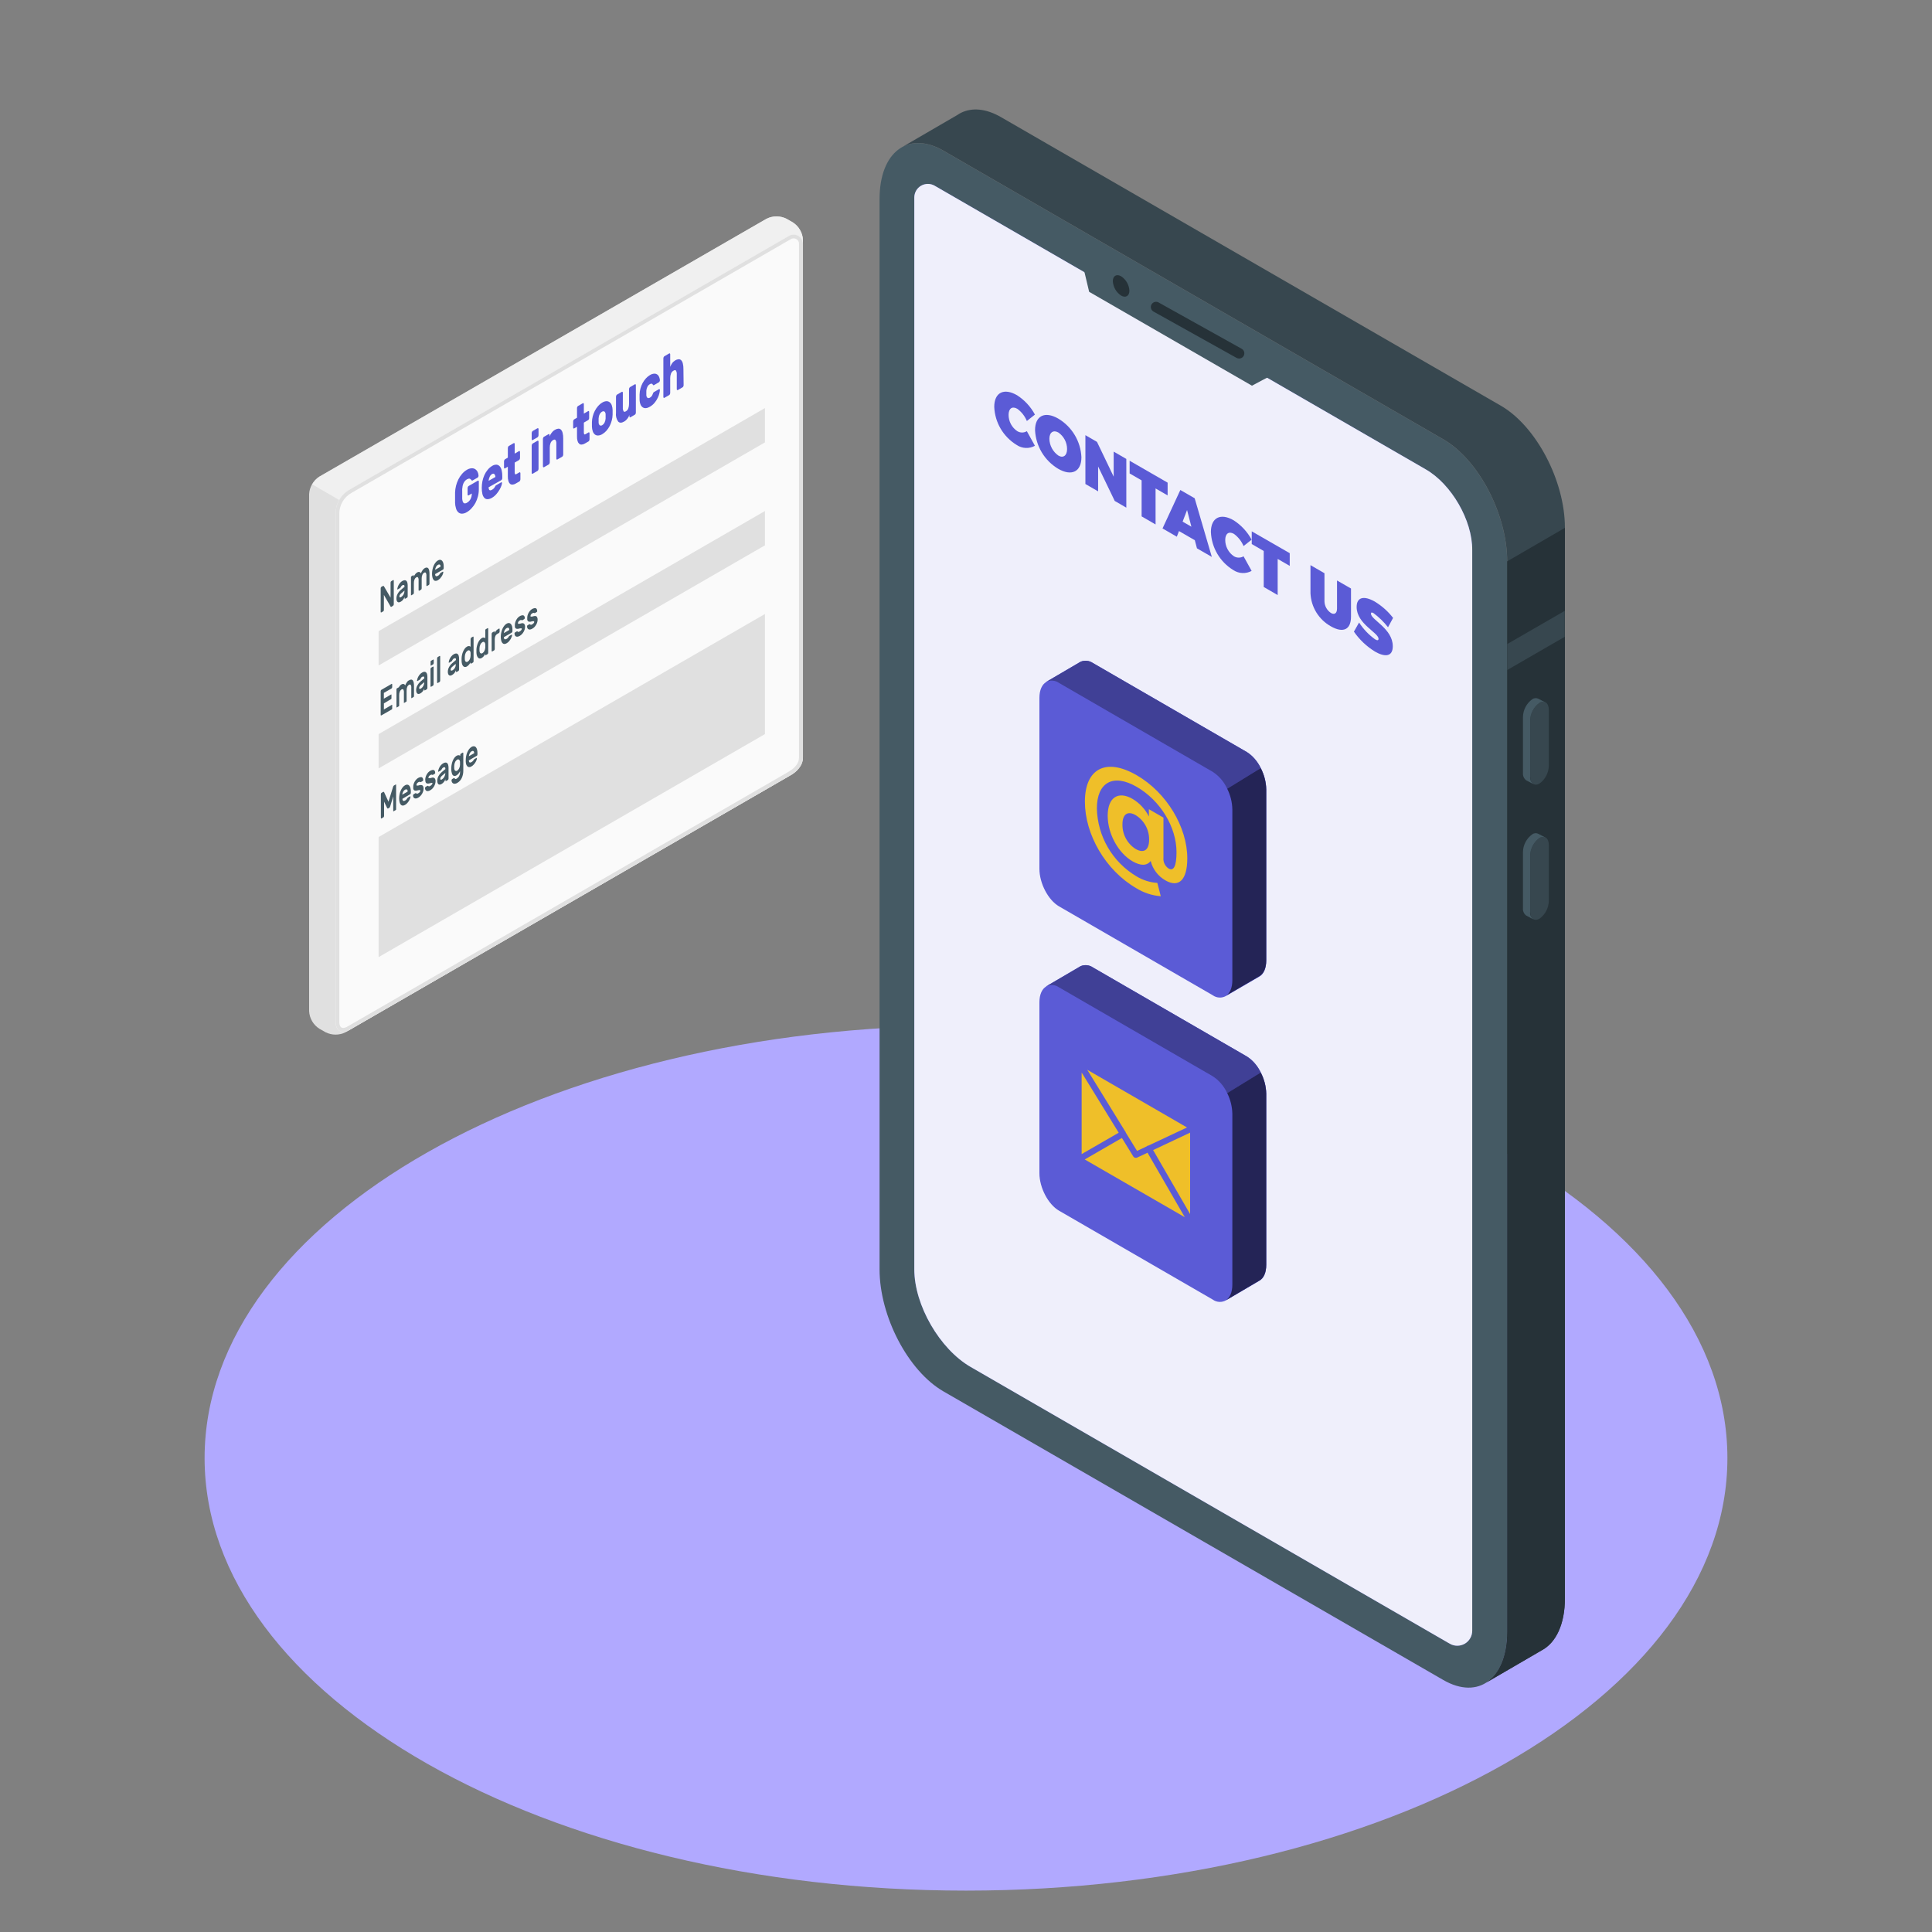 <svg width="400" height="400" viewBox="0 0 400 400" fill="none" xmlns="http://www.w3.org/2000/svg">
<rect x="0" y="0" width="400" height="400" fill="#808080" stroke="none"/>
<path d="M200 391.432C287.062 391.432 357.64 351.338 357.64 301.88C357.64 252.422 287.062 212.328 200 212.328C112.938 212.328 42.36 252.422 42.36 301.88C42.36 351.338 112.938 391.432 200 391.432Z" fill="#B1A9FF"/>
<path d="M298.816 347.823L195.328 288.071C188.024 283.855 182.104 272.543 182.104 262.807V41.207C182.104 31.471 188.024 26.999 195.328 31.215L298.816 90.967C306.12 95.183 312.04 106.495 312.04 116.231V337.831C312.04 347.559 306.12 352.039 298.816 347.823Z" fill="#455A64"/>
<path d="M310.736 84L207.24 24.248C204.12 22.448 201.256 22.24 198.992 23.344C198.715 23.483 198.447 23.64 198.192 23.816L186.592 30.56C188.928 29.16 191.984 29.264 195.336 31.2L298.824 90.952C306.128 95.168 312.048 106.48 312.048 116.216V337.816C312.048 342.968 310.392 346.616 307.752 348.344L319.2 341.68C322.12 340.128 324 336.328 324 330.88V109.28C324 99.528 318.04 88.216 310.736 84Z" fill="#37474F"/>
<path d="M312.04 116.216V337.816C312.04 342.968 310.384 346.616 307.744 348.344L319.2 341.68C322.12 340.128 324 336.328 324 330.88V109.28L312.08 116.2L312.04 116.216Z" fill="#263238"/>
<path d="M323.96 126.472L312.04 133.352V138.728L323.96 131.84V126.472Z" fill="#37474F"/>
<path d="M318.736 162.224C317.672 162.84 316.808 162.184 316.808 160.768V149.208C316.819 148.485 316.999 147.775 317.334 147.135C317.669 146.494 318.149 145.941 318.736 145.52C319.8 144.904 320.664 145.52 320.664 146.976V158.536C320.653 159.258 320.473 159.968 320.138 160.609C319.804 161.249 319.323 161.802 318.736 162.224Z" fill="#37474F"/>
<path d="M316.8 160.8V149.208C316.811 148.485 316.991 147.775 317.326 147.135C317.66 146.494 318.141 145.941 318.728 145.52C318.903 145.397 319.108 145.322 319.321 145.302C319.534 145.283 319.749 145.319 319.944 145.408L318.496 144.664C318.298 144.568 318.078 144.527 317.859 144.544C317.64 144.561 317.429 144.635 317.248 144.76C316.66 145.181 316.179 145.734 315.843 146.374C315.507 147.015 315.325 147.725 315.312 148.448V160C315.282 160.292 315.326 160.586 315.441 160.856C315.556 161.126 315.737 161.363 315.968 161.544L317.48 162.344C317.239 162.17 317.049 161.936 316.93 161.664C316.81 161.393 316.765 161.094 316.8 160.8Z" fill="#455A64"/>
<path d="M318.736 190.2C317.672 190.816 316.808 190.2 316.808 188.744V177.184C316.819 176.461 317 175.751 317.335 175.111C317.669 174.471 318.149 173.917 318.736 173.496C319.8 172.88 320.664 173.496 320.664 174.96V186.512C320.655 187.235 320.475 187.945 320.14 188.586C319.805 189.226 319.324 189.779 318.736 190.2Z" fill="#37474F"/>
<path d="M316.8 188.744V177.184C316.811 176.461 316.992 175.751 317.327 175.111C317.661 174.47 318.141 173.917 318.728 173.496C318.904 173.375 319.109 173.301 319.322 173.282C319.534 173.262 319.749 173.297 319.944 173.384L318.496 172.632C318.299 172.532 318.079 172.488 317.859 172.505C317.639 172.522 317.427 172.599 317.248 172.728C316.659 173.148 316.177 173.7 315.84 174.341C315.504 174.981 315.323 175.692 315.312 176.416V188C315.281 188.291 315.325 188.586 315.44 188.856C315.555 189.127 315.737 189.363 315.968 189.544L317.48 190.344C317.23 190.166 317.033 189.922 316.913 189.64C316.793 189.357 316.754 189.047 316.8 188.744Z" fill="#455A64"/>
<path d="M295.2 97.183L193.504 38.447C193.08 38.203 192.599 38.074 192.109 38.074C191.619 38.073 191.138 38.2 190.713 38.442C190.287 38.685 189.933 39.035 189.684 39.456C189.436 39.878 189.302 40.358 189.296 40.847V262.808C189.296 270.216 194.552 279.312 200.968 283.016L300.168 340.32C300.638 340.59 301.172 340.732 301.715 340.732C302.257 340.732 302.79 340.588 303.26 340.317C303.73 340.045 304.121 339.655 304.392 339.185C304.664 338.715 304.807 338.182 304.808 337.64V113.847C304.848 107.735 300.512 100.24 295.2 97.183Z" fill="#5B5BD6"/>
<path opacity="0.9" d="M295.2 97.183L193.504 38.447C193.08 38.203 192.599 38.074 192.109 38.074C191.619 38.073 191.138 38.2 190.713 38.442C190.287 38.685 189.933 39.035 189.684 39.456C189.436 39.878 189.302 40.358 189.296 40.847V262.808C189.296 270.216 194.552 279.312 200.968 283.016L300.168 340.32C300.638 340.59 301.172 340.732 301.715 340.732C302.257 340.732 302.79 340.588 303.26 340.317C303.73 340.045 304.121 339.655 304.392 339.185C304.664 338.715 304.807 338.182 304.808 337.64V113.847C304.848 107.735 300.512 100.24 295.2 97.183Z" fill="white"/>
<path d="M223.92 53.784L225.496 60.416L259.208 79.856L265.032 76.752L223.92 53.784Z" fill="#455A64"/>
<path d="M233.832 60.192C233.832 61.296 233.032 61.736 232.104 61.192C231.606 60.861 231.192 60.418 230.896 59.898C230.6 59.379 230.43 58.797 230.4 58.2C230.4 57.104 231.2 56.656 232.128 57.208C232.626 57.537 233.04 57.978 233.336 58.497C233.632 59.015 233.802 59.596 233.832 60.192Z" fill="#263238"/>
<path d="M256.544 74.232C256.359 74.23 256.178 74.184 256.016 74.096L238.8 64.496C238.557 64.353 238.379 64.121 238.305 63.849C238.231 63.577 238.266 63.287 238.403 63.041C238.539 62.794 238.767 62.611 239.037 62.53C239.307 62.449 239.598 62.477 239.848 62.608L257.072 72.208C257.281 72.324 257.446 72.507 257.54 72.727C257.634 72.947 257.653 73.193 257.592 73.424C257.532 73.656 257.396 73.861 257.206 74.008C257.016 74.154 256.783 74.233 256.544 74.232Z" fill="#263238"/>
<path d="M210.624 84.639C209.576 84.031 208.816 84.559 208.816 85.895C208.816 86.564 208.981 87.221 209.296 87.81C209.612 88.399 210.068 88.901 210.624 89.271C210.922 89.452 211.264 89.548 211.612 89.548C211.96 89.548 212.302 89.452 212.6 89.271L214.272 92.295C213.684 92.62 213.017 92.775 212.346 92.742C211.675 92.71 211.026 92.491 210.472 92.111C209.114 91.28 207.981 90.127 207.175 88.754C206.368 87.381 205.912 85.831 205.848 84.239C205.848 81.271 207.84 80.239 210.584 81.839C212.134 82.837 213.403 84.214 214.272 85.839L212.6 87.167C212.188 86.158 211.504 85.283 210.624 84.639Z" fill="#5B5BD6"/>
<path d="M223.896 94.664C223.896 97.656 221.872 98.664 219.096 97.064C217.699 96.229 216.53 95.062 215.692 93.666C214.855 92.27 214.375 90.689 214.296 89.064C214.296 86.072 216.32 85.064 219.096 86.664C220.496 87.495 221.668 88.661 222.506 90.058C223.344 91.454 223.822 93.037 223.896 94.664ZM217.264 90.848C217.278 91.535 217.455 92.208 217.781 92.813C218.106 93.418 218.571 93.938 219.136 94.328C220.128 94.904 220.928 94.328 220.928 92.968C220.925 92.296 220.761 91.635 220.449 91.041C220.137 90.446 219.687 89.936 219.136 89.552C218.128 88.968 217.264 89.464 217.264 90.848Z" fill="#5B5BD6"/>
<path d="M227.12 91.488L230.576 98.688V93.504L233.192 95.016V105.104L230.792 103.712L227.352 96.576V101.728L224.72 100.208V90.096L227.12 91.488Z" fill="#5B5BD6"/>
<path d="M241.744 99.928V102.568L239.248 101.128V108.584L236.36 106.912V99.456L233.88 98.024V95.392L241.744 99.928Z" fill="#5B5BD6"/>
<path d="M247.376 111.848L244.096 109.952L243.648 111.12L240.688 109.408L244.376 101.448L247.344 103.16L250.896 115.304L247.816 113.528L247.376 111.848ZM246.664 109.048L245.768 105.6L244.848 108L246.664 109.048Z" fill="#5B5BD6"/>
<path d="M255.48 110.536C254.432 109.936 253.672 110.456 253.672 111.8C253.673 112.468 253.839 113.125 254.154 113.713C254.47 114.302 254.925 114.804 255.48 115.176C255.78 115.355 256.123 115.449 256.472 115.449C256.821 115.449 257.164 115.355 257.464 115.176L259.136 118.2C258.545 118.521 257.878 118.673 257.206 118.641C256.535 118.608 255.885 118.392 255.328 118.016C253.969 117.184 252.835 116.03 252.029 114.655C251.222 113.28 250.767 111.728 250.704 110.136C250.704 107.168 252.704 106.136 255.44 107.736C256.988 108.738 258.259 110.114 259.136 111.736L257.464 113.056C257.043 112.052 256.357 111.181 255.48 110.536Z" fill="#5B5BD6"/>
<path d="M267.024 114.528V117.16L264.528 115.72V123.2L261.64 121.528V114.072L259.16 112.64V110.008L267.024 114.528Z" fill="#5B5BD6"/>
<path d="M275.56 126.912C276.272 127.32 276.816 127 276.816 126V120.184L279.712 121.848V127.664C279.712 130.344 278.112 131.144 275.552 129.68C274.319 128.995 273.282 128.005 272.541 126.804C271.8 125.604 271.38 124.233 271.32 122.824V117.008L274.216 118.68V124.496C274.227 124.977 274.355 125.449 274.59 125.87C274.824 126.291 275.157 126.648 275.56 126.912Z" fill="#5B5BD6"/>
<path d="M284.376 126.944C284.048 126.76 283.84 126.752 283.84 127.056C283.84 128.32 288.36 130.144 288.36 133.8C288.36 136.04 286.656 136.048 284.688 134.912C282.958 133.852 281.468 132.443 280.312 130.776L281.384 128.888C282.264 130.25 283.393 131.433 284.712 132.376C285.136 132.624 285.408 132.624 285.408 132.264C285.408 130.952 280.88 129.208 280.88 125.664C280.88 123.648 282.352 123.264 284.624 124.544C286.088 125.429 287.376 126.576 288.424 127.928L287.376 129.864C286.51 128.761 285.501 127.779 284.376 126.944Z" fill="#5B5BD6"/>
<path d="M258.096 155.677L226.28 137.277C225.914 137.024 225.49 136.865 225.047 136.816C224.605 136.767 224.157 136.83 223.744 136.997C223.657 137.038 223.574 137.086 223.496 137.141L216.576 141.197H216.624C215.752 141.693 215.2 142.845 215.2 144.493V179.885C215.2 182.877 217.016 186.357 219.264 187.653L251.08 206.053C251.484 206.345 251.964 206.512 252.462 206.534C252.96 206.555 253.453 206.43 253.88 206.173C253.858 206.182 253.839 206.196 253.824 206.213L260.696 202.213C261.592 201.733 262.16 200.565 262.16 198.893V163.445C262.16 160.453 260.376 156.973 258.096 155.677Z" fill="#5B5BD6"/>
<path d="M261.024 159.03C260.38 157.661 259.366 156.499 258.096 155.678L226.28 137.278C225.914 137.024 225.49 136.865 225.047 136.816C224.605 136.768 224.157 136.83 223.744 136.998C223.657 137.038 223.574 137.086 223.496 137.142L216.576 141.198C216.999 140.981 217.474 140.885 217.948 140.921C218.422 140.956 218.877 141.121 219.264 141.398L251.08 159.798C252.393 160.656 253.434 161.872 254.08 163.302L261.024 159.03Z" fill="#5B5BD6"/>
<path d="M255.144 202.942C255.144 204.542 254.632 205.654 253.824 206.142L260.696 202.142C261.592 201.662 262.16 200.494 262.16 198.822V163.446C262.126 161.906 261.737 160.395 261.024 159.03L254.08 163.302C254.747 164.626 255.11 166.083 255.144 167.566V202.942Z" fill="#5B5BD6"/>
<path opacity="0.3" d="M261.024 159.03C260.38 157.661 259.366 156.499 258.096 155.678L226.28 137.278C225.914 137.024 225.49 136.865 225.047 136.816C224.605 136.768 224.157 136.83 223.744 136.998C223.657 137.038 223.574 137.086 223.496 137.142L216.576 141.198C216.999 140.981 217.474 140.885 217.948 140.921C218.422 140.956 218.877 141.121 219.264 141.398L251.08 159.798C252.393 160.656 253.434 161.872 254.08 163.302L261.024 159.03Z" fill="black"/>
<path opacity="0.6" d="M255.144 202.942C255.144 204.542 254.632 205.654 253.824 206.142L260.696 202.142C261.592 201.662 262.16 200.494 262.16 198.822V163.446C262.126 161.906 261.737 160.395 261.024 159.03L254.08 163.302C254.747 164.626 255.11 166.083 255.144 167.566V202.942Z" fill="black"/>
<path d="M245.816 177.702C245.816 182.286 244 183.846 241.28 182.27C240.53 181.842 239.873 181.268 239.351 180.58C238.829 179.893 238.451 179.107 238.24 178.27C237.44 179.254 236.2 179.318 234.456 178.31C231.592 176.654 229.336 172.71 229.336 168.878C229.336 165.046 231.568 163.726 234.456 165.39C235.921 166.253 237.105 167.523 237.864 169.046V167.534L240.88 169.278V177.566C240.835 178.002 240.91 178.442 241.098 178.838C241.286 179.235 241.578 179.572 241.944 179.814C242.96 180.406 243.584 179.406 243.584 176.438C243.584 171.246 240.256 165.742 235.336 162.902C230.416 160.062 227.096 162.038 227.096 167.382C227.16 170.217 227.942 172.991 229.367 175.443C230.793 177.895 232.816 179.946 235.248 181.406C236.569 182.219 238.068 182.697 239.616 182.798L240.328 185.558C238.526 185.412 236.784 184.839 235.248 183.886C228.848 180.182 224.616 172.726 224.616 165.974C224.616 159.222 228.888 156.774 235.336 160.502C241.568 164.094 245.816 171.286 245.816 177.702ZM237.912 173.854C237.928 172.839 237.68 171.838 237.193 170.948C236.707 170.057 235.998 169.308 235.136 168.774C233.536 167.838 232.392 168.494 232.392 170.67C232.371 171.686 232.613 172.69 233.094 173.585C233.574 174.481 234.278 175.237 235.136 175.782C236.736 176.686 237.912 176.102 237.912 173.854Z" fill="#5B5BD6"/>
<g opacity="0.9">
<path d="M245.816 177.702C245.816 182.286 244 183.846 241.28 182.27C240.53 181.842 239.873 181.268 239.351 180.58C238.829 179.893 238.451 179.107 238.24 178.27C237.44 179.254 236.2 179.318 234.456 178.31C231.592 176.654 229.336 172.71 229.336 168.878C229.336 165.046 231.568 163.726 234.456 165.39C235.921 166.253 237.105 167.523 237.864 169.046V167.534L240.88 169.278V177.566C240.835 178.002 240.91 178.442 241.098 178.838C241.286 179.235 241.578 179.572 241.944 179.814C242.96 180.406 243.584 179.406 243.584 176.438C243.584 171.246 240.256 165.742 235.336 162.902C230.416 160.062 227.096 162.038 227.096 167.382C227.16 170.217 227.942 172.991 229.367 175.443C230.793 177.895 232.816 179.946 235.248 181.406C236.569 182.219 238.068 182.697 239.616 182.798L240.328 185.558C238.526 185.412 236.784 184.839 235.248 183.886C228.848 180.182 224.616 172.726 224.616 165.974C224.616 159.222 228.888 156.774 235.336 160.502C241.568 164.094 245.816 171.286 245.816 177.702ZM237.912 173.854C237.928 172.839 237.68 171.838 237.193 170.948C236.707 170.057 235.998 169.308 235.136 168.774C233.536 167.838 232.392 168.494 232.392 170.67C232.371 171.686 232.613 172.69 233.094 173.585C233.574 174.481 234.278 175.237 235.136 175.782C236.736 176.686 237.912 176.102 237.912 173.854Z" fill="#FFCA16"/>
</g>
<path d="M258.096 218.702L226.28 200.302C225.914 200.047 225.49 199.888 225.047 199.84C224.604 199.793 224.155 199.858 223.744 200.03C223.657 200.07 223.574 200.118 223.496 200.174L216.576 204.23H216.624C215.752 204.726 215.2 205.878 215.2 207.518V242.894C215.2 245.894 217.016 249.366 219.264 250.662L251.08 269.062C251.483 269.356 251.964 269.524 252.462 269.545C252.96 269.567 253.453 269.44 253.88 269.182L253.824 269.23L260.696 265.19C261.592 264.718 262.16 263.59 262.16 261.87V226.462C262.16 223.47 260.376 219.998 258.096 218.702Z" fill="#5B5BD6"/>
<path d="M261.024 222.054C260.382 220.683 259.368 219.522 258.096 218.702L226.28 200.302C225.914 200.047 225.49 199.888 225.047 199.84C224.604 199.793 224.155 199.858 223.744 200.03C223.657 200.07 223.574 200.118 223.496 200.174L216.576 204.23C216.998 204.011 217.473 203.914 217.947 203.948C218.421 203.981 218.877 204.146 219.264 204.422L251.08 222.822C252.395 223.681 253.436 224.9 254.08 226.334L261.024 222.054Z" fill="#5B5BD6"/>
<path d="M255.144 265.957C255.144 267.557 254.632 268.669 253.824 269.197L260.696 265.157C261.592 264.685 262.16 263.557 262.16 261.837V226.461C262.126 224.924 261.737 223.416 261.024 222.053L254.08 226.325C254.747 227.647 255.11 229.101 255.144 230.581V265.957Z" fill="#5B5BD6"/>
<path opacity="0.3" d="M261.024 222.054C260.382 220.683 259.368 219.522 258.096 218.702L226.28 200.302C225.914 200.047 225.49 199.888 225.047 199.84C224.604 199.793 224.155 199.858 223.744 200.03C223.657 200.07 223.574 200.118 223.496 200.174L216.576 204.23C216.998 204.011 217.473 203.914 217.947 203.948C218.421 203.981 218.877 204.146 219.264 204.422L251.08 222.822C252.395 223.681 253.436 224.9 254.08 226.334L261.024 222.054Z" fill="black"/>
<path opacity="0.6" d="M255.144 265.957C255.144 267.557 254.632 268.669 253.824 269.197L260.696 265.157C261.592 264.685 262.16 263.557 262.16 261.837V226.461C262.126 224.924 261.737 223.416 261.024 222.053L254.08 226.325C254.747 227.647 255.11 229.101 255.144 230.581V265.957Z" fill="black"/>
<path d="M231.616 234.517L223.944 222.053V238.941L231.616 234.517Z" fill="#5B5BD6"/>
<path d="M238.744 238.11L246.4 251.366V234.502L238.744 238.11Z" fill="#5B5BD6"/>
<path d="M225.104 221.486L232.984 234.286C233.017 234.314 233.047 234.346 233.072 234.382C233.079 234.413 233.079 234.446 233.072 234.478L235.416 238.286L237.4 237.35C237.431 237.316 237.466 237.287 237.504 237.262C237.582 237.216 237.67 237.189 237.76 237.182L245.76 233.43L225.104 221.486Z" fill="#5B5BD6"/>
<path d="M237.584 238.654L235.44 239.662C235.357 239.7 235.267 239.719 235.176 239.718C235.066 239.719 234.957 239.692 234.86 239.638C234.763 239.585 234.682 239.508 234.624 239.414L232.28 235.606L224.584 240.054L245.296 252.006L237.584 238.654Z" fill="#5B5BD6"/>
<g opacity="0.9">
<path d="M231.616 234.518L223.944 222.054V238.942L231.616 234.518Z" fill="#FFCA16"/>
<path d="M238.744 238.11L246.4 251.366V234.502L238.744 238.11Z" fill="#FFCA16"/>
<path d="M225.104 221.486L232.984 234.286C233.017 234.314 233.047 234.346 233.072 234.382C233.079 234.414 233.079 234.446 233.072 234.478L235.416 238.286L237.4 237.35C237.431 237.317 237.466 237.287 237.504 237.262C237.582 237.216 237.67 237.189 237.76 237.182L245.76 233.43L225.104 221.486Z" fill="#FFCA16"/>
<path d="M237.584 238.654L235.44 239.662C235.357 239.7 235.267 239.72 235.176 239.718C235.066 239.719 234.957 239.692 234.86 239.639C234.763 239.585 234.682 239.508 234.624 239.414L232.28 235.606L224.584 240.054L245.296 252.006L237.584 238.654Z" fill="#FFCA16"/>
</g>
<path d="M158.672 45.31L66.08 98.694C65.474 99.09 64.97 99.623 64.608 100.25C64.247 100.876 64.038 101.58 64 102.302V209.366C64.04 210.088 64.25 210.791 64.613 211.417C64.976 212.042 65.481 212.573 66.088 212.966L67.392 213.71C68.038 214.036 68.752 214.206 69.476 214.206C70.2 214.206 70.914 214.036 71.56 213.71L164.152 160.238C164.759 159.843 165.265 159.311 165.627 158.684C165.99 158.057 166.2 157.354 166.24 156.63V49.63C166.201 48.907 165.991 48.203 165.626 47.578C165.262 46.952 164.754 46.421 164.144 46.03L162.848 45.286C162.199 44.962 161.483 44.796 160.757 44.8C160.032 44.804 159.317 44.979 158.672 45.31Z" fill="#E0E0E0"/>
<path d="M166.24 156.766C166.24 158.598 164.952 159.766 163.352 160.686L72.36 213.23C70.76 214.142 69.48 213.406 69.48 211.566V106.342C69.479 105.336 69.743 104.346 70.246 103.474C70.748 102.602 71.472 101.878 72.344 101.374L163.352 48.831C163.645 48.663 163.976 48.574 164.314 48.575C164.651 48.575 164.982 48.663 165.275 48.832C165.567 49 165.81 49.242 165.979 49.534C166.149 49.826 166.239 50.157 166.24 50.495V156.766Z" fill="#FAFAFA"/>
<path d="M164.312 49.35C164.609 49.35 164.894 49.468 165.104 49.678C165.314 49.889 165.432 50.173 165.432 50.471V156.766C165.432 158.014 164.672 159.006 162.952 159.966L71.936 212.534C71.668 212.702 71.363 212.801 71.048 212.822C70.36 212.822 70.248 212.022 70.248 211.566V106.342C70.251 105.475 70.483 104.623 70.92 103.873C71.356 103.123 71.983 102.502 72.736 102.07L163.752 49.502C163.922 49.402 164.115 49.35 164.312 49.35ZM164.312 48.55C163.974 48.55 163.642 48.641 163.352 48.815L72.344 101.374C71.472 101.878 70.748 102.602 70.246 103.474C69.743 104.346 69.479 105.336 69.48 106.342V211.566C69.48 212.87 70.128 213.622 71.08 213.622C71.536 213.606 71.98 213.471 72.368 213.23L163.36 160.686C164.96 159.766 166.248 158.598 166.248 156.766V50.471C166.246 49.96 166.042 49.471 165.681 49.109C165.32 48.748 164.831 48.545 164.32 48.542L164.312 48.55Z" fill="#E0E0E0"/>
<path d="M166.24 49.631V50.431C166.228 50.099 166.13 49.776 165.956 49.493C165.782 49.21 165.538 48.976 165.248 48.815C164.957 48.654 164.63 48.571 164.298 48.574C163.966 48.577 163.64 48.665 163.352 48.831L72.344 101.375C71.472 101.875 70.748 102.598 70.248 103.471V103.535L64.648 100.287C65.003 99.632 65.521 99.081 66.152 98.687L158.672 45.311C159.317 44.981 160.031 44.81 160.756 44.81C161.48 44.81 162.195 44.981 162.84 45.311L164.144 46.055C164.75 46.444 165.255 46.971 165.619 47.592C165.983 48.214 166.196 48.912 166.24 49.631Z" fill="#F0F0F0"/>
<path d="M81.048 125.631C80.992 125.631 80.952 125.631 80.92 125.631L80.856 125.567L79.48 123.167V126.287C79.478 126.345 79.465 126.402 79.44 126.455C79.432 126.479 79.42 126.501 79.403 126.52C79.387 126.539 79.367 126.555 79.344 126.567L78.952 126.799C78.912 126.799 78.88 126.799 78.856 126.799C78.828 126.765 78.813 126.722 78.816 126.679V121.791C78.818 121.733 78.832 121.675 78.856 121.623C78.864 121.599 78.876 121.576 78.893 121.557C78.909 121.538 78.929 121.522 78.952 121.511L79.296 121.311C79.352 121.311 79.392 121.311 79.424 121.311L79.488 121.383L80.864 123.735V120.615C80.866 120.557 80.879 120.499 80.904 120.447C80.922 120.4 80.956 120.36 81 120.335L81.392 120.103C81.406 120.092 81.423 120.087 81.44 120.087C81.457 120.087 81.474 120.092 81.488 120.103C81.516 120.136 81.531 120.179 81.528 120.223V125.119C81.526 125.177 81.513 125.234 81.488 125.287C81.467 125.332 81.434 125.371 81.392 125.399L81.048 125.631Z" fill="#455A64"/>
<path d="M82.248 121.942C82.269 121.809 82.301 121.678 82.344 121.55C82.394 121.392 82.461 121.239 82.544 121.094C82.633 120.933 82.74 120.783 82.864 120.646C82.99 120.503 83.139 120.381 83.304 120.286C83.44 120.203 83.593 120.151 83.752 120.134C83.814 120.125 83.878 120.128 83.938 120.145C83.999 120.161 84.055 120.191 84.104 120.23C84.213 120.328 84.291 120.456 84.328 120.598C84.385 120.807 84.411 121.022 84.408 121.238V123.462C84.406 123.521 84.392 123.578 84.368 123.63C84.368 123.686 84.312 123.726 84.272 123.742L83.896 123.958C83.884 123.97 83.868 123.976 83.852 123.976C83.836 123.976 83.82 123.97 83.808 123.958C83.792 123.943 83.78 123.924 83.773 123.903C83.766 123.882 83.764 123.86 83.768 123.838V123.59C83.693 123.785 83.591 123.969 83.464 124.134C83.338 124.317 83.171 124.468 82.976 124.574C82.859 124.646 82.728 124.693 82.592 124.71C82.491 124.719 82.39 124.688 82.312 124.622C82.233 124.547 82.172 124.454 82.136 124.35C82.094 124.208 82.075 124.059 82.08 123.91C82.077 123.578 82.16 123.25 82.32 122.958C82.48 122.653 82.698 122.382 82.96 122.158L83.76 121.486C83.76 121.278 83.712 121.158 83.624 121.118C83.568 121.105 83.51 121.104 83.453 121.115C83.397 121.126 83.343 121.149 83.296 121.182C83.224 121.225 83.159 121.279 83.104 121.342C83.053 121.414 83.008 121.489 82.968 121.566C82.949 121.613 82.922 121.657 82.888 121.694C82.868 121.725 82.84 121.749 82.808 121.766L82.352 122.03C82.352 122.03 82.288 122.03 82.264 122.03C82.24 122.03 82.248 121.998 82.248 121.942ZM83.048 123.606C83.159 123.54 83.259 123.456 83.344 123.358C83.432 123.262 83.507 123.154 83.568 123.038C83.621 122.928 83.664 122.813 83.696 122.694C83.727 122.585 83.743 122.472 83.744 122.358V122.278L83.072 122.846C82.956 122.937 82.858 123.048 82.784 123.174C82.724 123.27 82.693 123.381 82.696 123.494C82.696 123.606 82.696 123.662 82.8 123.67C82.895 123.682 82.992 123.66 83.072 123.606H83.048Z" fill="#455A64"/>
<path d="M85.696 119.358C85.767 119.18 85.864 119.013 85.984 118.862C86.076 118.731 86.197 118.622 86.336 118.542C86.407 118.489 86.489 118.451 86.576 118.431C86.662 118.41 86.752 118.407 86.84 118.422C86.976 118.477 87.087 118.58 87.152 118.71C87.194 118.587 87.245 118.467 87.304 118.35C87.362 118.239 87.429 118.132 87.504 118.03C87.57 117.938 87.645 117.852 87.728 117.774C87.794 117.722 87.864 117.674 87.936 117.63C88.073 117.534 88.241 117.492 88.408 117.51C88.47 117.523 88.529 117.547 88.582 117.583C88.634 117.619 88.678 117.665 88.712 117.718C88.795 117.864 88.85 118.024 88.872 118.19C88.906 118.405 88.922 118.622 88.92 118.838V120.83C88.918 120.889 88.904 120.946 88.88 120.998C88.857 121.042 88.824 121.081 88.784 121.11L88.408 121.326C88.396 121.338 88.38 121.344 88.364 121.344C88.348 121.344 88.332 121.338 88.32 121.326C88.304 121.311 88.292 121.292 88.285 121.271C88.278 121.251 88.276 121.228 88.28 121.206V119.23C88.306 119.006 88.261 118.78 88.152 118.582C88.064 118.494 87.944 118.502 87.792 118.582C87.64 118.672 87.522 118.81 87.456 118.974C87.345 119.226 87.293 119.5 87.304 119.774V121.806C87.302 121.865 87.289 121.922 87.264 121.974C87.256 121.999 87.244 122.021 87.227 122.04C87.211 122.059 87.191 122.075 87.168 122.086L86.8 122.302C86.8 122.302 86.728 122.302 86.704 122.302C86.676 122.266 86.662 122.22 86.664 122.174V120.174C86.694 119.953 86.648 119.728 86.536 119.534C86.445 119.449 86.325 119.449 86.176 119.534C86.024 119.634 85.905 119.776 85.832 119.942C85.725 120.195 85.675 120.468 85.688 120.742V122.742C85.688 122.796 85.677 122.848 85.655 122.897C85.633 122.945 85.6 122.988 85.56 123.022L85.184 123.238C85.17 123.248 85.153 123.253 85.136 123.253C85.119 123.253 85.102 123.248 85.088 123.238C85.073 123.2 85.073 123.157 85.088 123.118V119.59C85.077 119.535 85.077 119.478 85.088 119.422C85.109 119.377 85.143 119.339 85.184 119.31L85.56 119.086C85.573 119.077 85.588 119.071 85.604 119.071C85.62 119.071 85.635 119.077 85.648 119.086C85.664 119.125 85.664 119.168 85.648 119.206L85.696 119.358Z" fill="#455A64"/>
<path d="M89.448 118.783C89.45 118.498 89.479 118.214 89.536 117.935C89.589 117.66 89.669 117.392 89.776 117.135C89.875 116.903 90.004 116.685 90.16 116.487C90.292 116.304 90.461 116.151 90.656 116.039C90.804 115.938 90.982 115.89 91.16 115.903C91.307 115.918 91.441 115.99 91.536 116.103C91.652 116.24 91.736 116.401 91.784 116.575C91.842 116.799 91.869 117.031 91.864 117.263V117.631C91.866 117.689 91.852 117.747 91.824 117.799C91.805 117.845 91.775 117.887 91.736 117.919L90.088 118.863C90.084 118.958 90.1 119.054 90.136 119.143C90.16 119.206 90.206 119.26 90.264 119.295C90.324 119.316 90.389 119.316 90.448 119.295C90.522 119.281 90.592 119.254 90.656 119.215C90.752 119.166 90.838 119.101 90.912 119.023C90.975 118.955 91.029 118.88 91.072 118.799L91.16 118.671C91.186 118.638 91.219 118.611 91.256 118.591L91.648 118.367C91.691 118.367 91.723 118.367 91.744 118.367C91.744 118.367 91.784 118.431 91.784 118.495C91.773 118.602 91.746 118.707 91.704 118.807C91.65 118.963 91.581 119.113 91.496 119.255C91.392 119.424 91.274 119.584 91.144 119.735C91 119.886 90.836 120.018 90.656 120.127C90.509 120.222 90.335 120.27 90.16 120.263C90.085 120.259 90.012 120.24 89.946 120.205C89.88 120.171 89.822 120.122 89.776 120.063C89.659 119.915 89.576 119.743 89.536 119.559C89.475 119.304 89.446 119.044 89.448 118.783ZM90.656 116.951C90.564 117.004 90.483 117.075 90.416 117.159C90.345 117.236 90.289 117.326 90.248 117.423C90.2 117.514 90.163 117.611 90.136 117.711C90.114 117.797 90.098 117.885 90.088 117.975L91.2 117.335C91.208 117.263 91.208 117.19 91.2 117.119C91.187 117.053 91.157 116.992 91.112 116.943C91.091 116.919 91.066 116.9 91.036 116.887C91.007 116.875 90.976 116.869 90.944 116.871C90.842 116.866 90.741 116.894 90.656 116.951Z" fill="#455A64"/>
<path d="M96.688 99.231C96.518 99.329 96.367 99.457 96.24 99.606C96.122 99.754 96.022 99.915 95.944 100.087C95.872 100.263 95.816 100.445 95.776 100.631C95.776 100.823 95.712 101.015 95.696 101.215C95.68 101.415 95.696 101.471 95.696 101.663V102.239C95.696 102.439 95.696 102.631 95.696 102.815C95.696 102.999 95.696 103.143 95.696 103.247C95.708 103.411 95.734 103.575 95.776 103.735C95.806 103.863 95.863 103.983 95.944 104.087C95.983 104.129 96.029 104.163 96.082 104.186C96.134 104.21 96.191 104.222 96.248 104.223C96.406 104.219 96.559 104.169 96.688 104.079C96.832 103.999 96.964 103.899 97.08 103.783C97.203 103.662 97.308 103.525 97.392 103.375C97.484 103.205 97.557 103.025 97.608 102.839C97.658 102.621 97.682 102.398 97.68 102.175L97.024 102.559C97.002 102.576 96.976 102.586 96.948 102.586C96.92 102.586 96.893 102.576 96.872 102.559C96.826 102.502 96.803 102.431 96.808 102.359V101.079C96.811 100.984 96.833 100.892 96.872 100.807C96.905 100.733 96.958 100.669 97.024 100.623L98.928 99.526C98.949 99.509 98.976 99.499 99.004 99.499C99.032 99.499 99.058 99.509 99.08 99.526C99.123 99.584 99.143 99.655 99.136 99.727V101.271C99.14 101.778 99.079 102.283 98.952 102.775C98.83 103.243 98.655 103.697 98.432 104.127C98.214 104.527 97.945 104.898 97.632 105.231C97.355 105.548 97.028 105.818 96.664 106.031C96.362 106.223 96.014 106.333 95.656 106.351C95.377 106.358 95.106 106.261 94.896 106.079C94.663 105.863 94.497 105.585 94.416 105.279C94.299 104.905 94.231 104.518 94.216 104.127C94.216 103.799 94.216 103.447 94.216 103.071C94.216 102.695 94.216 102.319 94.216 101.967C94.234 101.503 94.299 101.042 94.408 100.591C94.525 100.132 94.689 99.687 94.896 99.263C95.098 98.85 95.354 98.465 95.656 98.118C95.941 97.781 96.282 97.494 96.664 97.27C96.963 97.082 97.304 96.972 97.656 96.951C97.921 96.935 98.183 97.002 98.408 97.142C98.612 97.286 98.777 97.479 98.888 97.703C99.005 97.954 99.071 98.226 99.08 98.502C99.079 98.577 99.063 98.651 99.032 98.719C99.002 98.779 98.958 98.831 98.904 98.871L97.856 99.471C97.776 99.519 97.712 99.519 97.672 99.471L97.544 99.326C97.467 99.224 97.361 99.146 97.24 99.103C97.133 99.065 96.949 99.108 96.688 99.231Z" fill="#5B5BD6"/>
<path d="M101.16 100.887C101.152 101.032 101.176 101.177 101.232 101.311C101.261 101.394 101.321 101.463 101.4 101.503C101.473 101.527 101.551 101.527 101.624 101.503C101.711 101.48 101.795 101.445 101.872 101.399C102.011 101.322 102.138 101.225 102.248 101.111C102.341 101.01 102.419 100.897 102.48 100.775L102.6 100.559C102.639 100.517 102.685 100.481 102.736 100.455L103.76 99.863C103.872 99.799 103.936 99.863 103.936 100.031C103.918 100.206 103.878 100.378 103.816 100.543C103.717 100.82 103.594 101.088 103.448 101.343C103.264 101.666 103.049 101.971 102.808 102.255C102.544 102.573 102.227 102.843 101.872 103.055C101.599 103.231 101.285 103.333 100.96 103.351C100.838 103.357 100.715 103.338 100.601 103.294C100.486 103.249 100.382 103.182 100.296 103.095C100.089 102.87 99.945 102.594 99.88 102.295C99.783 101.87 99.737 101.435 99.744 100.999C99.745 100.537 99.791 100.076 99.88 99.623C99.97 99.182 100.11 98.752 100.296 98.343C100.467 97.959 100.69 97.601 100.96 97.279C101.213 96.959 101.522 96.688 101.872 96.479C102.158 96.281 102.501 96.186 102.848 96.207C103.111 96.248 103.349 96.388 103.512 96.599C103.698 96.849 103.824 97.139 103.88 97.447C103.959 97.809 103.997 98.18 103.992 98.551V98.887C104.006 99.004 103.987 99.124 103.936 99.231C103.903 99.305 103.85 99.368 103.784 99.415L101.16 100.887ZM101.872 98.151C101.64 98.287 101.462 98.499 101.368 98.751C101.253 99.003 101.183 99.274 101.16 99.551L102.576 98.751C102.57 98.548 102.5 98.352 102.376 98.191C102.256 98.031 102.088 98.031 101.872 98.151Z" fill="#5B5BD6"/>
<path d="M106.56 97.775C106.551 97.908 106.578 98.04 106.64 98.159C106.696 98.231 106.776 98.231 106.904 98.159L107.528 97.799C107.549 97.779 107.576 97.769 107.604 97.769C107.632 97.769 107.659 97.779 107.68 97.799C107.703 97.825 107.72 97.855 107.731 97.888C107.742 97.921 107.747 97.956 107.744 97.991V99.231C107.742 99.322 107.72 99.412 107.68 99.495C107.652 99.572 107.598 99.636 107.528 99.679L106.784 100.111C106.583 100.242 106.352 100.32 106.112 100.335C105.923 100.348 105.737 100.288 105.592 100.167C105.433 100.011 105.319 99.814 105.264 99.599C105.176 99.297 105.136 98.984 105.144 98.671V96.631L104.56 96.967C104.54 96.984 104.514 96.993 104.488 96.993C104.462 96.993 104.436 96.984 104.416 96.967C104.392 96.942 104.373 96.911 104.362 96.878C104.351 96.845 104.348 96.809 104.352 96.775V95.535C104.35 95.443 104.372 95.352 104.416 95.271C104.444 95.196 104.494 95.132 104.56 95.087L105.144 94.751V92.775C105.146 92.683 105.168 92.593 105.208 92.511C105.236 92.434 105.29 92.369 105.36 92.327L106.352 91.751C106.371 91.732 106.397 91.722 106.424 91.722C106.451 91.722 106.477 91.732 106.496 91.751C106.52 91.776 106.537 91.807 106.549 91.84C106.56 91.873 106.563 91.908 106.56 91.943V93.919L107.448 93.399C107.47 93.381 107.496 93.371 107.524 93.371C107.552 93.371 107.579 93.381 107.6 93.399C107.623 93.425 107.64 93.455 107.651 93.488C107.662 93.521 107.667 93.556 107.664 93.591V94.815C107.662 94.906 107.64 94.996 107.6 95.079C107.572 95.156 107.518 95.22 107.448 95.263L106.56 95.775V97.775Z" fill="#5B5BD6"/>
<path d="M111.496 90.087C111.493 90.181 111.471 90.273 111.432 90.359C111.402 90.434 111.349 90.499 111.28 90.543L110.288 91.111C110.268 91.128 110.242 91.137 110.216 91.137C110.19 91.137 110.164 91.128 110.144 91.111C110.121 91.085 110.104 91.054 110.093 91.021C110.082 90.988 110.078 90.954 110.08 90.919V89.687C110.082 89.593 110.104 89.5 110.144 89.415C110.174 89.341 110.224 89.278 110.288 89.231L111.28 88.663C111.344 88.663 111.392 88.663 111.432 88.663C111.455 88.689 111.472 88.719 111.483 88.752C111.494 88.785 111.499 88.82 111.496 88.855V90.087ZM111.496 97.055C111.494 97.146 111.472 97.236 111.432 97.319C111.406 97.397 111.352 97.463 111.28 97.503L110.288 98.079C110.268 98.096 110.242 98.105 110.216 98.105C110.19 98.105 110.164 98.096 110.144 98.079C110.121 98.051 110.103 98.02 110.092 97.985C110.081 97.951 110.077 97.915 110.08 97.879V92.279C110.082 92.185 110.104 92.092 110.144 92.007C110.174 91.933 110.224 91.87 110.288 91.823L111.28 91.255C111.344 91.255 111.392 91.255 111.432 91.255C111.455 91.281 111.472 91.311 111.483 91.344C111.494 91.377 111.499 91.412 111.496 91.447V97.055Z" fill="#5B5BD6"/>
<path d="M116.608 94.111C116.606 94.202 116.584 94.292 116.544 94.375C116.511 94.448 116.458 94.512 116.392 94.559L115.4 95.127C115.378 95.144 115.352 95.154 115.324 95.154C115.296 95.154 115.269 95.144 115.248 95.127C115.225 95.1 115.208 95.07 115.197 95.037C115.186 95.004 115.181 94.969 115.184 94.935V91.863C115.209 91.604 115.153 91.344 115.024 91.119C114.912 90.975 114.736 90.967 114.504 91.119C114.265 91.258 114.081 91.476 113.984 91.735C113.874 92.031 113.819 92.346 113.824 92.663V95.711C113.826 95.803 113.804 95.894 113.76 95.975C113.732 96.049 113.682 96.114 113.616 96.159L112.624 96.735C112.56 96.735 112.512 96.735 112.472 96.735C112.427 96.678 112.404 96.607 112.408 96.535V90.879C112.41 90.787 112.432 90.697 112.472 90.615C112.5 90.538 112.554 90.473 112.624 90.431L113.576 89.887C113.597 89.868 113.624 89.857 113.652 89.857C113.68 89.857 113.707 89.868 113.728 89.887C113.771 89.941 113.791 90.01 113.784 90.079V90.359C113.832 90.255 113.88 90.135 113.944 90.015C114.008 89.884 114.086 89.761 114.176 89.647C114.268 89.522 114.37 89.404 114.48 89.295C114.605 89.176 114.745 89.074 114.896 88.991C115.107 88.859 115.345 88.777 115.592 88.751C115.69 88.745 115.787 88.759 115.88 88.792C115.972 88.825 116.056 88.876 116.128 88.943C116.302 89.129 116.423 89.358 116.48 89.607C116.572 89.986 116.615 90.376 116.608 90.767V94.111Z" fill="#5B5BD6"/>
<path d="M120.88 89.511C120.867 89.644 120.895 89.778 120.96 89.895C121.008 89.967 121.096 89.967 121.216 89.895L121.848 89.527C121.868 89.51 121.894 89.501 121.92 89.501C121.946 89.501 121.972 89.51 121.992 89.527C122.016 89.552 122.035 89.582 122.046 89.615C122.057 89.649 122.061 89.684 122.056 89.719V90.943C122.058 91.035 122.036 91.126 121.992 91.207C121.964 91.281 121.914 91.346 121.848 91.391L121.096 91.823C120.893 91.951 120.663 92.028 120.424 92.047C120.331 92.054 120.238 92.042 120.15 92.012C120.062 91.982 119.981 91.934 119.912 91.871C119.748 91.721 119.632 91.526 119.576 91.311C119.492 91.009 119.454 90.696 119.464 90.383V88.359L118.88 88.695C118.859 88.714 118.832 88.725 118.804 88.725C118.776 88.725 118.749 88.714 118.728 88.695C118.705 88.669 118.688 88.638 118.677 88.605C118.666 88.572 118.662 88.537 118.664 88.503V87.271C118.666 87.179 118.688 87.089 118.728 87.007C118.759 86.931 118.812 86.867 118.88 86.823L119.464 86.487V84.511C119.463 84.42 119.482 84.33 119.52 84.247C119.551 84.172 119.604 84.108 119.672 84.063L120.664 83.487C120.685 83.469 120.712 83.46 120.74 83.46C120.768 83.46 120.795 83.469 120.816 83.487C120.839 83.514 120.857 83.546 120.868 83.58C120.879 83.615 120.883 83.651 120.88 83.687V85.631L121.768 85.119C121.789 85.101 121.816 85.092 121.844 85.092C121.872 85.092 121.899 85.101 121.92 85.119C121.963 85.173 121.983 85.242 121.976 85.311V86.535C121.977 86.626 121.958 86.716 121.92 86.799C121.887 86.873 121.834 86.936 121.768 86.983L120.88 87.495V89.511Z" fill="#5B5BD6"/>
<path d="M126.832 84.919C126.832 85.031 126.832 85.191 126.832 85.375C126.832 85.559 126.832 85.727 126.832 85.847C126.823 86.249 126.767 86.649 126.664 87.039C126.562 87.435 126.417 87.818 126.232 88.183C126.051 88.536 125.828 88.867 125.568 89.167C125.318 89.452 125.024 89.695 124.696 89.887C124.435 90.054 124.134 90.151 123.824 90.167C123.584 90.18 123.347 90.103 123.16 89.951C122.96 89.781 122.81 89.56 122.728 89.311C122.617 88.991 122.558 88.657 122.552 88.319C122.552 88.207 122.552 88.047 122.552 87.863C122.552 87.679 122.552 87.511 122.552 87.391C122.562 86.988 122.618 86.588 122.72 86.199C122.822 85.805 122.967 85.424 123.152 85.063C123.337 84.707 123.562 84.374 123.824 84.071C124.072 83.781 124.366 83.534 124.696 83.343C124.957 83.175 125.258 83.079 125.568 83.063C125.809 83.056 126.045 83.135 126.232 83.287C126.437 83.451 126.588 83.675 126.664 83.927C126.775 84.246 126.832 84.581 126.832 84.919ZM123.936 87.447C123.93 87.555 123.946 87.663 123.983 87.765C124.02 87.867 124.078 87.96 124.152 88.039C124.227 88.091 124.316 88.119 124.408 88.119C124.5 88.119 124.589 88.091 124.664 88.039C124.882 87.908 125.057 87.716 125.168 87.487C125.3 87.223 125.373 86.933 125.384 86.639C125.393 86.498 125.393 86.356 125.384 86.215C125.393 86.082 125.393 85.948 125.384 85.815C125.39 85.707 125.374 85.598 125.337 85.496C125.3 85.395 125.242 85.302 125.168 85.223C125.04 85.119 124.872 85.127 124.664 85.223C124.443 85.353 124.265 85.545 124.152 85.775C124.02 86.038 123.946 86.328 123.936 86.623C123.936 86.743 123.936 86.887 123.936 87.039C123.936 87.191 123.936 87.327 123.936 87.447Z" fill="#5B5BD6"/>
<path d="M127.536 82.15C127.538 82.059 127.56 81.969 127.6 81.886C127.626 81.811 127.676 81.746 127.744 81.702L128.744 81.126C128.764 81.109 128.79 81.1 128.816 81.1C128.842 81.1 128.868 81.109 128.888 81.126C128.934 81.183 128.957 81.254 128.952 81.326V84.39C128.932 84.65 128.985 84.911 129.104 85.142C129.2 85.294 129.368 85.302 129.6 85.142C129.831 85.01 130.005 84.796 130.088 84.542C130.189 84.246 130.238 83.935 130.232 83.622V80.59C130.234 80.499 130.256 80.409 130.296 80.326C130.327 80.251 130.38 80.187 130.448 80.142L131.44 79.566C131.461 79.549 131.488 79.539 131.516 79.539C131.544 79.539 131.571 79.549 131.592 79.566C131.634 79.624 131.654 79.695 131.648 79.766V85.414C131.649 85.505 131.63 85.596 131.592 85.678C131.559 85.752 131.506 85.816 131.44 85.862L130.528 86.39C130.507 86.408 130.48 86.418 130.452 86.418C130.424 86.418 130.397 86.408 130.376 86.39C130.353 86.364 130.336 86.334 130.325 86.301C130.314 86.268 130.31 86.233 130.312 86.198V85.918C130.27 86.039 130.219 86.157 130.16 86.27C130.097 86.397 130.022 86.518 129.936 86.63C129.841 86.756 129.737 86.873 129.624 86.982C129.499 87.101 129.359 87.203 129.208 87.286C128.696 87.582 128.288 87.59 127.992 87.286C127.609 86.754 127.446 86.096 127.536 85.446V82.15Z" fill="#5B5BD6"/>
<path d="M133.816 80.918C133.816 81.046 133.816 81.198 133.816 81.358C133.816 81.518 133.816 81.654 133.816 81.774C133.812 81.88 133.829 81.985 133.866 82.084C133.903 82.183 133.96 82.273 134.032 82.35C134.152 82.454 134.32 82.446 134.528 82.35C134.685 82.266 134.821 82.149 134.928 82.006C135.026 81.87 135.101 81.719 135.152 81.558C135.178 81.481 135.21 81.406 135.248 81.334C135.275 81.27 135.323 81.217 135.384 81.182L136.416 80.582C136.438 80.567 136.465 80.559 136.492 80.559C136.519 80.559 136.545 80.567 136.568 80.582C136.591 80.61 136.608 80.642 136.618 80.676C136.628 80.711 136.63 80.747 136.624 80.782C136.609 80.996 136.574 81.207 136.52 81.414C136.449 81.736 136.338 82.047 136.192 82.342C136.021 82.706 135.806 83.047 135.552 83.358C135.269 83.709 134.921 84.003 134.528 84.222C134.286 84.374 134.012 84.47 133.728 84.502C133.49 84.525 133.252 84.462 133.056 84.326C132.847 84.174 132.688 83.962 132.6 83.718C132.476 83.38 132.414 83.023 132.416 82.662C132.416 82.55 132.416 82.39 132.416 82.182C132.416 81.974 132.416 81.822 132.416 81.694C132.424 81.267 132.486 80.842 132.6 80.43C132.709 80.033 132.862 79.65 133.056 79.286C133.241 78.946 133.467 78.629 133.728 78.342C133.96 78.082 134.23 77.859 134.528 77.678C134.83 77.473 135.186 77.362 135.552 77.358C135.79 77.375 136.015 77.471 136.192 77.63C136.35 77.784 136.464 77.977 136.52 78.19C136.578 78.356 136.613 78.528 136.624 78.702C136.628 78.791 136.609 78.879 136.568 78.958C136.537 79.036 136.484 79.102 136.416 79.15L135.384 79.742C135.364 79.756 135.34 79.763 135.316 79.763C135.292 79.763 135.268 79.756 135.248 79.742C135.21 79.708 135.177 79.667 135.152 79.622C135.131 79.576 135.1 79.535 135.061 79.502C135.022 79.469 134.977 79.444 134.928 79.43C134.784 79.421 134.642 79.463 134.528 79.55C134.31 79.68 134.137 79.872 134.032 80.102C133.904 80.357 133.831 80.634 133.816 80.918Z" fill="#5B5BD6"/>
<path d="M141.536 79.734C141.538 79.826 141.516 79.917 141.472 79.998C141.444 80.073 141.394 80.137 141.328 80.182L140.336 80.758C140.272 80.758 140.224 80.758 140.184 80.758C140.161 80.732 140.144 80.702 140.133 80.669C140.122 80.636 140.118 80.601 140.12 80.566V77.486C140.139 77.228 140.083 76.97 139.96 76.742C139.848 76.598 139.672 76.598 139.44 76.742C139.2 76.876 139.015 77.092 138.92 77.35C138.81 77.647 138.756 77.962 138.76 78.278V81.342C138.759 81.437 138.737 81.529 138.696 81.614C138.668 81.691 138.614 81.756 138.544 81.798L137.552 82.366C137.533 82.385 137.507 82.395 137.48 82.395C137.453 82.395 137.427 82.385 137.408 82.366C137.383 82.341 137.365 82.311 137.354 82.278C137.343 82.245 137.339 82.209 137.344 82.174V74.206C137.342 74.114 137.364 74.023 137.408 73.942C137.436 73.868 137.486 73.804 137.552 73.758L138.544 73.182C138.565 73.165 138.592 73.155 138.62 73.155C138.648 73.155 138.675 73.165 138.696 73.182C138.719 73.209 138.736 73.239 138.747 73.272C138.758 73.305 138.762 73.34 138.76 73.374V75.958C138.855 75.701 138.981 75.457 139.136 75.23C139.309 74.981 139.533 74.772 139.792 74.614C139.999 74.483 140.235 74.403 140.48 74.382C140.579 74.373 140.679 74.385 140.773 74.418C140.867 74.451 140.953 74.504 141.024 74.574C141.195 74.758 141.314 74.985 141.368 75.23C141.464 75.609 141.507 76 141.496 76.39L141.536 79.734Z" fill="#5B5BD6"/>
<path d="M78.392 130.671L158.376 84.487V91.591L78.392 137.775V130.671Z" fill="#E0E0E0"/>
<path d="M81.112 145.935C81.125 145.925 81.14 145.919 81.156 145.919C81.172 145.919 81.187 145.925 81.2 145.935C81.209 145.953 81.214 145.974 81.214 145.995C81.214 146.015 81.209 146.036 81.2 146.055V146.591C81.215 146.646 81.215 146.703 81.2 146.759C81.181 146.805 81.151 146.847 81.112 146.879L78.952 148.119C78.909 148.119 78.877 148.119 78.856 148.119C78.828 148.082 78.814 148.037 78.816 147.991V143.103C78.818 143.044 78.831 142.987 78.856 142.935C78.864 142.91 78.876 142.888 78.893 142.869C78.909 142.85 78.929 142.834 78.952 142.823L81.072 141.599C81.077 141.592 81.084 141.586 81.091 141.583C81.099 141.579 81.108 141.577 81.116 141.577C81.124 141.577 81.133 141.579 81.14 141.583C81.148 141.586 81.155 141.592 81.16 141.599C81.176 141.614 81.188 141.633 81.195 141.654C81.202 141.674 81.204 141.697 81.2 141.719V142.255C81.202 142.313 81.188 142.371 81.16 142.423C81.144 142.469 81.113 142.508 81.072 142.535L79.472 143.455V144.655L80.952 143.799C80.966 143.788 80.983 143.783 81 143.783C81.017 143.783 81.034 143.788 81.048 143.799C81.063 143.837 81.063 143.88 81.048 143.919V144.463C81.059 144.515 81.059 144.57 81.048 144.623C81.029 144.672 80.996 144.714 80.952 144.743L79.48 145.631V146.887L81.112 145.935Z" fill="#455A64"/>
<path d="M82.448 142.551C82.521 142.371 82.618 142.201 82.736 142.047C82.83 141.92 82.947 141.811 83.08 141.727C83.23 141.624 83.413 141.584 83.592 141.615C83.66 141.638 83.722 141.676 83.775 141.726C83.827 141.776 83.868 141.836 83.896 141.903C83.984 141.66 84.105 141.431 84.256 141.223C84.322 141.132 84.394 141.047 84.472 140.967C84.554 140.911 84.643 140.865 84.736 140.831C84.872 140.737 85.035 140.691 85.2 140.703C85.263 140.714 85.323 140.739 85.376 140.777C85.429 140.814 85.472 140.863 85.504 140.919C85.591 141.06 85.645 141.218 85.664 141.383C85.697 141.6 85.713 141.819 85.712 142.039V144.031C85.727 144.083 85.727 144.138 85.712 144.191C85.693 144.237 85.663 144.279 85.624 144.311L85.248 144.527C85.234 144.537 85.217 144.543 85.2 144.543C85.183 144.543 85.166 144.537 85.152 144.527C85.137 144.488 85.137 144.445 85.152 144.407V142.431C85.182 142.206 85.137 141.979 85.024 141.783C84.944 141.697 84.824 141.697 84.664 141.783C84.519 141.881 84.403 142.016 84.328 142.175C84.222 142.427 84.173 142.701 84.184 142.975V145.015C84.195 145.07 84.195 145.127 84.184 145.183C84.163 145.228 84.13 145.267 84.088 145.295L83.712 145.511C83.7 145.522 83.684 145.528 83.668 145.528C83.652 145.528 83.636 145.522 83.624 145.511C83.615 145.492 83.61 145.471 83.61 145.451C83.61 145.43 83.615 145.409 83.624 145.391V143.391C83.65 143.167 83.605 142.94 83.496 142.743C83.408 142.663 83.288 142.663 83.136 142.743C82.984 142.842 82.865 142.984 82.792 143.151C82.683 143.403 82.634 143.676 82.648 143.951V145.951C82.659 146.006 82.659 146.063 82.648 146.119C82.629 146.168 82.596 146.21 82.552 146.239L82.184 146.455C82.17 146.465 82.153 146.471 82.136 146.471C82.119 146.471 82.102 146.465 82.088 146.455C82.073 146.416 82.073 146.373 82.088 146.335V142.799C82.077 142.746 82.077 142.691 82.088 142.639C82.106 142.589 82.14 142.547 82.184 142.519L82.552 142.303C82.566 142.292 82.583 142.287 82.6 142.287C82.617 142.287 82.634 142.292 82.648 142.303C82.663 142.341 82.663 142.384 82.648 142.423L82.448 142.551Z" fill="#455A64"/>
<path d="M86.336 140.903C86.353 140.77 86.383 140.639 86.424 140.511C86.478 140.35 86.548 140.194 86.632 140.047C86.719 139.887 86.826 139.739 86.952 139.607C87.076 139.461 87.225 139.34 87.392 139.247C87.527 139.16 87.68 139.105 87.84 139.087C87.966 139.075 88.092 139.112 88.192 139.191C88.303 139.287 88.381 139.416 88.416 139.559C88.469 139.768 88.493 139.983 88.488 140.199V142.431C88.49 142.489 88.476 142.547 88.448 142.599C88.429 142.643 88.399 142.682 88.36 142.711L87.984 142.927C87.971 142.939 87.954 142.945 87.936 142.945C87.918 142.945 87.901 142.939 87.888 142.927C87.859 142.894 87.845 142.85 87.848 142.807V142.559C87.779 142.755 87.679 142.939 87.552 143.103C87.42 143.283 87.251 143.434 87.056 143.543C86.942 143.616 86.814 143.662 86.68 143.679C86.579 143.685 86.479 143.654 86.4 143.591C86.318 143.517 86.257 143.424 86.224 143.319C86.18 143.176 86.158 143.028 86.16 142.879C86.16 142.543 86.246 142.213 86.408 141.919C86.57 141.615 86.787 141.343 87.048 141.119L87.848 140.439C87.848 140.239 87.808 140.111 87.72 140.079C87.664 140.063 87.605 140.061 87.548 140.072C87.492 140.083 87.438 140.108 87.392 140.143C87.315 140.179 87.249 140.234 87.2 140.303C87.146 140.372 87.101 140.447 87.064 140.527L86.984 140.655C86.961 140.683 86.934 140.707 86.904 140.727L86.448 140.991C86.435 140.999 86.419 141.003 86.404 141.003C86.388 141.003 86.373 140.999 86.36 140.991C86.36 140.991 86.336 140.959 86.336 140.903ZM87.136 142.559C87.247 142.495 87.347 142.414 87.432 142.319C87.518 142.223 87.591 142.115 87.648 141.999C87.708 141.888 87.754 141.77 87.784 141.647C87.813 141.537 87.826 141.424 87.824 141.311V141.239L87.16 141.807C87.044 141.894 86.947 142.003 86.872 142.127C86.81 142.225 86.777 142.339 86.776 142.455C86.776 142.559 86.816 142.623 86.888 142.631C86.976 142.633 87.063 142.608 87.136 142.559Z" fill="#455A64"/>
<path d="M89.672 136.567C89.677 136.56 89.684 136.554 89.692 136.551C89.699 136.547 89.707 136.545 89.716 136.545C89.725 136.545 89.733 136.547 89.74 136.551C89.748 136.554 89.755 136.56 89.76 136.567C89.788 136.6 89.803 136.643 89.8 136.687V137.279C89.798 137.334 89.784 137.389 89.76 137.439C89.741 137.485 89.711 137.527 89.672 137.559L89.248 137.799C89.208 137.799 89.176 137.799 89.152 137.799C89.137 137.76 89.137 137.717 89.152 137.679V137.087C89.141 137.034 89.141 136.979 89.152 136.927C89.171 136.877 89.204 136.835 89.248 136.807L89.672 136.567ZM89.776 141.671C89.774 141.729 89.76 141.786 89.736 141.839C89.718 141.888 89.684 141.93 89.64 141.959L89.272 142.175C89.258 142.185 89.241 142.191 89.224 142.191C89.207 142.191 89.19 142.185 89.176 142.175C89.147 142.141 89.133 142.098 89.136 142.055V138.511C89.139 138.455 89.152 138.401 89.176 138.351C89.195 138.301 89.228 138.259 89.272 138.231L89.64 138.015C89.654 138.004 89.671 137.999 89.688 137.999C89.705 137.999 89.722 138.004 89.736 138.015C89.764 138.048 89.779 138.091 89.776 138.135V141.671Z" fill="#455A64"/>
<path d="M91.136 140.911C91.134 140.969 91.121 141.026 91.096 141.079C91.078 141.128 91.044 141.17 91 141.199L90.632 141.407C90.595 141.407 90.563 141.407 90.536 141.407C90.508 141.37 90.494 141.325 90.496 141.279V136.319C90.498 136.26 90.512 136.203 90.536 136.151C90.555 136.101 90.588 136.059 90.632 136.031L91 135.815C91.014 135.804 91.031 135.799 91.048 135.799C91.065 135.799 91.082 135.804 91.096 135.815C91.125 135.848 91.139 135.891 91.136 135.935V140.911Z" fill="#455A64"/>
<path d="M92.896 137.111C92.913 136.977 92.943 136.846 92.984 136.719C93.037 136.559 93.106 136.406 93.192 136.262C93.277 136.099 93.384 135.948 93.512 135.814C93.636 135.669 93.785 135.547 93.952 135.454C94.088 135.37 94.241 135.315 94.4 135.295C94.461 135.288 94.523 135.294 94.583 135.312C94.642 135.33 94.697 135.359 94.744 135.399C94.86 135.491 94.939 135.621 94.968 135.766C95.028 135.974 95.055 136.19 95.048 136.407V138.631C95.05 138.689 95.036 138.747 95.008 138.799C94.99 138.843 94.959 138.882 94.92 138.911L94.544 139.126C94.531 139.138 94.514 139.145 94.496 139.145C94.478 139.145 94.461 139.138 94.448 139.126C94.42 139.093 94.405 139.05 94.408 139.007V138.759C94.336 138.953 94.237 139.137 94.112 139.302C93.98 139.483 93.811 139.633 93.616 139.743C93.503 139.816 93.374 139.862 93.24 139.878C93.139 139.885 93.039 139.854 92.96 139.79C92.876 139.719 92.815 139.625 92.784 139.519C92.739 139.376 92.718 139.228 92.72 139.078C92.72 138.745 92.805 138.417 92.968 138.126C93.128 137.821 93.346 137.55 93.608 137.326L94.408 136.647C94.408 136.447 94.408 136.327 94.28 136.287C94.224 136.271 94.165 136.269 94.109 136.28C94.052 136.291 93.998 136.315 93.952 136.35C93.877 136.389 93.811 136.444 93.76 136.511C93.707 136.58 93.661 136.655 93.624 136.735L93.544 136.862C93.522 136.891 93.495 136.915 93.464 136.935L93 137.199C92.988 137.206 92.974 137.211 92.96 137.211C92.946 137.211 92.932 137.206 92.92 137.199C92.92 137.199 92.888 137.167 92.896 137.111ZM93.696 138.766C93.805 138.7 93.905 138.62 93.992 138.526C94.078 138.43 94.151 138.323 94.208 138.207C94.269 138.096 94.314 137.977 94.344 137.854C94.356 137.743 94.356 137.63 94.344 137.519V137.447L93.68 138.014C93.565 138.104 93.465 138.212 93.384 138.335C93.328 138.435 93.298 138.548 93.296 138.662C93.296 138.774 93.336 138.83 93.408 138.838C93.517 138.856 93.629 138.83 93.72 138.766H93.696Z" fill="#455A64"/>
<path d="M96.688 133.879C96.771 133.825 96.863 133.787 96.96 133.767C97.031 133.751 97.105 133.751 97.176 133.767C97.23 133.778 97.282 133.8 97.328 133.831C97.368 133.853 97.403 133.883 97.432 133.919V132.319C97.434 132.261 97.447 132.203 97.472 132.151C97.482 132.106 97.504 132.064 97.536 132.031L97.912 131.815C97.925 131.803 97.942 131.796 97.96 131.796C97.978 131.796 97.995 131.803 98.008 131.815C98.036 131.848 98.051 131.891 98.048 131.935V136.903C98.046 136.961 98.032 137.018 98.008 137.071C97.99 137.118 97.956 137.157 97.912 137.183L97.536 137.399C97.524 137.41 97.508 137.416 97.492 137.416C97.476 137.416 97.46 137.41 97.448 137.399C97.419 137.365 97.405 137.322 97.408 137.279V137.103C97.408 137.167 97.344 137.231 97.304 137.311C97.259 137.394 97.208 137.474 97.152 137.551C97.086 137.634 97.014 137.711 96.936 137.783C96.854 137.863 96.763 137.932 96.664 137.991C96.532 138.078 96.373 138.115 96.216 138.095C96.085 138.073 95.966 138.005 95.88 137.903C95.776 137.773 95.699 137.623 95.656 137.463C95.6 137.259 95.57 137.05 95.568 136.839C95.564 136.753 95.564 136.668 95.568 136.583C95.568 136.479 95.568 136.391 95.568 136.311C95.575 136.068 95.604 135.827 95.656 135.591C95.708 135.352 95.783 135.119 95.88 134.895C95.971 134.686 96.084 134.488 96.216 134.303C96.339 134.127 96.5 133.982 96.688 133.879ZM96.232 135.975C96.224 136.116 96.224 136.258 96.232 136.399C96.232 136.711 96.312 136.911 96.424 136.991C96.484 137.032 96.555 137.054 96.628 137.054C96.701 137.054 96.772 137.032 96.832 136.991C97.009 136.881 97.15 136.723 97.24 136.535C97.358 136.304 97.424 136.05 97.432 135.791C97.432 135.719 97.432 135.615 97.432 135.503C97.437 135.409 97.437 135.316 97.432 135.223C97.436 135.128 97.422 135.033 97.389 134.943C97.356 134.854 97.305 134.772 97.24 134.703C97.18 134.661 97.109 134.639 97.036 134.639C96.963 134.639 96.892 134.661 96.832 134.703C96.657 134.815 96.516 134.973 96.424 135.159C96.301 135.413 96.235 135.692 96.232 135.975Z" fill="#455A64"/>
<path d="M99.736 132.119C99.819 132.064 99.911 132.026 100.008 132.007C100.077 131.991 100.148 131.991 100.216 132.007C100.273 132.012 100.328 132.031 100.376 132.063L100.48 132.151V130.551C100.469 130.495 100.469 130.438 100.48 130.383C100.506 130.341 100.538 130.303 100.576 130.271L100.952 130.055C100.965 130.045 100.98 130.04 100.996 130.04C101.012 130.04 101.027 130.045 101.04 130.055C101.056 130.07 101.068 130.089 101.075 130.11C101.082 130.131 101.084 130.153 101.08 130.175V135.143C101.082 135.201 101.068 135.259 101.04 135.311C101.024 135.357 100.993 135.396 100.952 135.423L100.576 135.639C100.563 135.651 100.546 135.657 100.528 135.657C100.51 135.657 100.493 135.651 100.48 135.639C100.466 135.597 100.466 135.552 100.48 135.511V135.343L100.376 135.543C100.328 135.626 100.275 135.707 100.216 135.783C100.154 135.869 100.084 135.949 100.008 136.023C99.924 136.098 99.833 136.165 99.736 136.223C99.603 136.308 99.446 136.348 99.288 136.335C99.155 136.314 99.034 136.242 98.952 136.135C98.848 136.005 98.771 135.855 98.728 135.695C98.669 135.495 98.639 135.287 98.64 135.079C98.64 134.999 98.64 134.919 98.64 134.815C98.64 134.711 98.64 134.623 98.64 134.543C98.643 134.3 98.672 134.059 98.728 133.823C98.78 133.584 98.855 133.351 98.952 133.127C99.037 132.915 99.15 132.716 99.288 132.535C99.407 132.367 99.56 132.225 99.736 132.119ZM99.272 134.215C99.264 134.356 99.264 134.498 99.272 134.639C99.272 134.951 99.36 135.151 99.472 135.231C99.532 135.272 99.603 135.294 99.676 135.294C99.749 135.294 99.82 135.272 99.88 135.231C100.055 135.119 100.196 134.961 100.288 134.775C100.402 134.545 100.467 134.295 100.48 134.039C100.48 133.959 100.48 133.863 100.48 133.743C100.48 133.623 100.48 133.535 100.48 133.463C100.483 133.369 100.468 133.276 100.435 133.188C100.402 133.1 100.352 133.019 100.288 132.951C100.229 132.906 100.158 132.882 100.084 132.882C100.01 132.882 99.939 132.906 99.88 132.951C99.704 133.058 99.562 133.213 99.472 133.399C99.35 133.654 99.281 133.932 99.272 134.215Z" fill="#455A64"/>
<path d="M102.992 131.231C102.805 131.331 102.654 131.488 102.56 131.679C102.468 131.91 102.425 132.158 102.432 132.407V134.375C102.434 134.433 102.42 134.491 102.392 134.543C102.376 134.589 102.345 134.628 102.304 134.655L101.928 134.871C101.915 134.882 101.898 134.889 101.88 134.889C101.862 134.889 101.845 134.882 101.832 134.871C101.804 134.837 101.789 134.794 101.792 134.751V131.231C101.794 131.173 101.808 131.115 101.832 131.063C101.84 131.039 101.852 131.016 101.869 130.997C101.885 130.978 101.905 130.962 101.928 130.951L102.304 130.735C102.316 130.723 102.332 130.717 102.348 130.717C102.364 130.717 102.38 130.723 102.392 130.735C102.408 130.75 102.42 130.769 102.427 130.79C102.434 130.811 102.436 130.833 102.432 130.855V131.031C102.507 130.875 102.598 130.727 102.704 130.591C102.81 130.46 102.94 130.351 103.088 130.271L103.312 130.143C103.325 130.133 103.34 130.128 103.356 130.128C103.372 130.128 103.387 130.133 103.4 130.143C103.416 130.158 103.428 130.177 103.435 130.198C103.442 130.219 103.444 130.241 103.44 130.263V130.767C103.443 130.823 103.429 130.879 103.4 130.927C103.381 130.974 103.351 131.015 103.312 131.047L102.992 131.231Z" fill="#455A64"/>
<path d="M103.68 131.879C103.682 131.594 103.711 131.31 103.768 131.031C103.819 130.756 103.9 130.488 104.008 130.231C104.105 129.995 104.235 129.775 104.392 129.575C104.524 129.392 104.693 129.239 104.888 129.127C105.034 129.028 105.208 128.98 105.384 128.991C105.533 129.004 105.671 129.076 105.768 129.191C105.885 129.327 105.97 129.489 106.016 129.663C106.074 129.887 106.1 130.119 106.096 130.351V130.687C106.098 130.745 106.084 130.803 106.056 130.855C106.037 130.902 106.007 130.943 105.968 130.975L104.32 131.919C104.316 132.014 104.332 132.11 104.368 132.199C104.392 132.262 104.438 132.316 104.496 132.351C104.555 132.372 104.621 132.372 104.68 132.351C104.754 132.337 104.824 132.31 104.888 132.271C104.984 132.222 105.07 132.157 105.144 132.079C105.207 132.011 105.261 131.936 105.304 131.855C105.344 131.799 105.368 131.751 105.392 131.727C105.418 131.694 105.451 131.667 105.488 131.647L105.88 131.423C105.917 131.423 105.949 131.423 105.976 131.423C105.992 131.438 106.004 131.457 106.011 131.478C106.018 131.499 106.02 131.521 106.016 131.543C106.006 131.653 105.979 131.761 105.936 131.863C105.879 132.017 105.809 132.167 105.728 132.311C105.624 132.48 105.506 132.64 105.376 132.791C105.234 132.945 105.069 133.077 104.888 133.183C104.74 133.277 104.568 133.327 104.392 133.327C104.317 133.32 104.244 133.299 104.178 133.263C104.112 133.227 104.054 133.178 104.008 133.119C103.89 132.971 103.808 132.799 103.768 132.615C103.71 132.374 103.681 132.127 103.68 131.879ZM104.888 130.047C104.796 130.101 104.714 130.171 104.648 130.255C104.578 130.334 104.518 130.423 104.472 130.519C104.43 130.612 104.396 130.708 104.368 130.807C104.346 130.893 104.33 130.982 104.32 131.071L105.432 130.431C105.44 130.359 105.44 130.286 105.432 130.215C105.416 130.15 105.386 130.09 105.344 130.039C105.323 130.015 105.297 129.996 105.268 129.984C105.239 129.972 105.208 129.966 105.176 129.967C105.074 129.963 104.973 129.991 104.888 130.047Z" fill="#455A64"/>
<path d="M108.024 130.215C108.039 130.176 108.039 130.133 108.024 130.095C107.985 130.08 107.943 130.08 107.904 130.095C107.827 130.086 107.749 130.086 107.672 130.095L107.312 130.183C107.194 130.21 107.07 130.21 106.952 130.183C106.863 130.166 106.781 130.121 106.72 130.055C106.658 129.972 106.617 129.876 106.6 129.775C106.59 129.641 106.59 129.508 106.6 129.375C106.602 129.209 106.626 129.045 106.672 128.887C106.718 128.711 106.785 128.542 106.872 128.383C106.958 128.219 107.063 128.066 107.184 127.927C107.306 127.785 107.452 127.666 107.616 127.575C107.745 127.491 107.889 127.434 108.04 127.407C108.147 127.377 108.261 127.377 108.368 127.407C108.457 127.449 108.53 127.519 108.576 127.607C108.624 127.701 108.651 127.805 108.656 127.911C108.662 127.969 108.648 128.029 108.616 128.079C108.597 128.128 108.564 128.17 108.52 128.199L108.144 128.415C108.127 128.423 108.107 128.427 108.088 128.427C108.069 128.427 108.049 128.423 108.032 128.415L107.952 128.367C107.913 128.356 107.871 128.356 107.832 128.367C107.754 128.379 107.68 128.409 107.616 128.455C107.513 128.509 107.423 128.585 107.352 128.679C107.28 128.763 107.24 128.871 107.24 128.983C107.23 129.025 107.23 129.068 107.24 129.111C107.253 129.124 107.27 129.135 107.288 129.142C107.306 129.149 107.325 129.152 107.344 129.151H107.56L107.912 129.063C108.013 129.02 108.125 129.006 108.234 129.023C108.342 129.04 108.444 129.087 108.528 129.159C108.665 129.348 108.727 129.582 108.704 129.815C108.702 129.977 108.678 130.139 108.632 130.295C108.582 130.474 108.509 130.646 108.416 130.807C108.323 130.979 108.207 131.137 108.072 131.279C107.939 131.423 107.785 131.547 107.616 131.647C107.477 131.738 107.318 131.796 107.152 131.815C107.038 131.833 106.921 131.816 106.816 131.767C106.726 131.718 106.653 131.642 106.608 131.551C106.558 131.448 106.531 131.336 106.528 131.223C106.513 131.168 106.513 131.109 106.528 131.055C106.549 131.009 106.582 130.971 106.624 130.943L107.008 130.719C107.025 130.709 107.044 130.704 107.064 130.704C107.084 130.704 107.103 130.709 107.12 130.719L107.2 130.791C107.217 130.807 107.237 130.82 107.259 130.828C107.281 130.836 107.304 130.84 107.328 130.839C107.42 130.827 107.507 130.794 107.584 130.743L107.736 130.647L107.88 130.511L107.992 130.359C108.011 130.313 108.022 130.264 108.024 130.215Z" fill="#455A64"/>
<path d="M110.584 128.734C110.592 128.717 110.595 128.698 110.595 128.678C110.595 128.659 110.592 128.64 110.584 128.622C110.545 128.608 110.503 128.608 110.464 128.622H110.232L109.872 128.71C109.754 128.738 109.631 128.738 109.512 128.71C109.421 128.693 109.339 128.645 109.28 128.574C109.218 128.495 109.177 128.402 109.16 128.302C109.147 128.169 109.147 128.035 109.16 127.902C109.163 127.738 109.184 127.574 109.224 127.414C109.322 127.057 109.5 126.726 109.744 126.446C109.864 126.305 110.007 126.186 110.168 126.094C110.301 126.014 110.448 125.957 110.6 125.926C110.705 125.897 110.816 125.897 110.92 125.926C111.01 125.964 111.084 126.032 111.128 126.118C111.18 126.215 111.21 126.321 111.216 126.43C111.23 126.486 111.23 126.543 111.216 126.598C111.208 126.622 111.196 126.645 111.179 126.664C111.163 126.683 111.143 126.699 111.12 126.71L110.744 126.934C110.696 126.934 110.656 126.934 110.632 126.934L110.552 126.886C110.513 126.877 110.472 126.877 110.432 126.886C110.351 126.896 110.274 126.926 110.208 126.974C110.111 127.031 110.024 127.104 109.952 127.19C109.877 127.273 109.837 127.382 109.84 127.494C109.829 127.536 109.829 127.58 109.84 127.622C109.853 127.636 109.869 127.647 109.887 127.654C109.906 127.661 109.925 127.664 109.944 127.662H110.152L110.504 127.574C110.803 127.5 111.011 127.532 111.128 127.67C111.263 127.861 111.326 128.094 111.304 128.326C111.302 128.492 111.278 128.656 111.232 128.814C111.181 128.993 111.108 129.165 111.016 129.326C110.919 129.496 110.803 129.654 110.672 129.798C110.538 129.942 110.381 130.064 110.208 130.158C110.071 130.25 109.915 130.31 109.752 130.334C109.637 130.352 109.519 130.332 109.416 130.278C109.324 130.23 109.248 130.155 109.2 130.062C109.151 129.96 109.126 129.848 109.128 129.734C109.114 129.682 109.114 129.627 109.128 129.574C109.152 129.528 109.184 129.488 109.224 129.454L109.608 129.238C109.656 129.238 109.688 129.238 109.712 129.238L109.8 129.318C109.837 129.346 109.882 129.36 109.928 129.358C110.018 129.355 110.104 129.324 110.176 129.27L110.336 129.166L110.48 129.03C110.522 128.983 110.559 128.932 110.592 128.878C110.598 128.83 110.595 128.782 110.584 128.734Z" fill="#455A64"/>
<path d="M78.392 151.983L158.376 105.799V112.903L78.392 159.087V151.983Z" fill="#E0E0E0"/>
<path d="M80.432 165.991L81.368 162.951C81.386 162.896 81.407 162.842 81.432 162.791C81.462 162.721 81.512 162.662 81.576 162.623L81.912 162.431C81.926 162.421 81.943 162.416 81.96 162.416C81.977 162.416 81.994 162.421 82.008 162.431C82.023 162.469 82.023 162.512 82.008 162.551V167.447C82.019 167.502 82.019 167.559 82.008 167.615C81.984 167.658 81.952 167.697 81.912 167.727L81.512 167.959C81.498 167.968 81.481 167.973 81.464 167.973C81.447 167.973 81.43 167.968 81.416 167.959C81.401 167.92 81.401 167.877 81.416 167.839V164.879L80.784 166.951C80.765 167.006 80.741 167.06 80.712 167.111C80.688 167.165 80.649 167.213 80.6 167.247L80.344 167.391C80.296 167.391 80.256 167.391 80.232 167.391C80.204 167.368 80.18 167.341 80.16 167.311L79.52 165.974V168.935C79.518 168.993 79.504 169.05 79.48 169.103C79.462 169.15 79.428 169.189 79.384 169.215L78.992 169.447C78.978 169.457 78.961 169.463 78.944 169.463C78.927 169.463 78.91 169.457 78.896 169.447C78.868 169.413 78.853 169.37 78.856 169.327V164.431C78.858 164.372 78.871 164.315 78.896 164.263C78.915 164.215 78.948 164.176 78.992 164.151L79.32 163.959C79.392 163.919 79.44 163.919 79.472 163.959L79.536 164.039L80.432 165.991Z" fill="#455A64"/>
<path d="M82.64 165.343C82.639 165.058 82.666 164.774 82.72 164.495C82.771 164.22 82.852 163.952 82.96 163.695C83.06 163.461 83.189 163.241 83.344 163.039C83.481 162.858 83.653 162.706 83.848 162.591C83.994 162.492 84.168 162.444 84.344 162.455C84.493 162.468 84.631 162.54 84.728 162.655C84.844 162.791 84.926 162.953 84.968 163.127C85.028 163.351 85.058 163.583 85.056 163.815V164.151C85.054 164.209 85.04 164.266 85.016 164.319C84.998 164.368 84.964 164.41 84.92 164.439L83.32 165.383C83.316 165.478 83.332 165.574 83.368 165.663C83.392 165.724 83.434 165.777 83.488 165.815C83.547 165.836 83.612 165.836 83.672 165.815C83.749 165.805 83.823 165.778 83.888 165.735C83.981 165.686 84.065 165.621 84.136 165.543C84.201 165.476 84.258 165.4 84.304 165.319C84.328 165.273 84.358 165.23 84.392 165.191C84.418 165.158 84.451 165.131 84.488 165.111L84.88 164.887C84.893 164.875 84.91 164.868 84.928 164.868C84.946 164.868 84.963 164.875 84.976 164.887C84.986 164.907 84.991 164.929 84.991 164.951C84.991 164.973 84.986 164.995 84.976 165.015C84.968 165.122 84.944 165.227 84.904 165.327C84.847 165.483 84.775 165.633 84.688 165.775C84.587 165.946 84.469 166.107 84.336 166.255C84.198 166.411 84.036 166.543 83.856 166.647C83.705 166.742 83.53 166.792 83.352 166.791C83.277 166.784 83.205 166.761 83.139 166.726C83.073 166.69 83.015 166.641 82.968 166.583C82.85 166.435 82.768 166.263 82.728 166.079C82.67 165.838 82.641 165.591 82.64 165.343ZM83.848 163.511C83.754 163.565 83.669 163.635 83.6 163.719C83.535 163.801 83.478 163.889 83.432 163.983C83.387 164.075 83.352 164.171 83.328 164.271C83.306 164.358 83.29 164.446 83.28 164.535L84.392 163.895C84.396 163.823 84.396 163.751 84.392 163.679C84.379 163.613 84.349 163.552 84.304 163.503C84.284 163.479 84.26 163.461 84.232 163.448C84.205 163.436 84.174 163.43 84.144 163.431C84.039 163.423 83.935 163.451 83.848 163.511Z" fill="#455A64"/>
<path d="M86.984 163.679C86.995 163.639 86.995 163.598 86.984 163.559C86.943 163.543 86.897 163.543 86.856 163.559C86.78 163.563 86.705 163.577 86.632 163.599L86.264 163.687C86.148 163.713 86.028 163.713 85.912 163.687C85.822 163.672 85.74 163.627 85.68 163.559C85.618 163.476 85.577 163.38 85.56 163.279C85.546 163.146 85.546 163.012 85.56 162.879C85.559 162.714 85.581 162.55 85.624 162.391C85.673 162.216 85.74 162.047 85.824 161.887C85.913 161.723 86.02 161.57 86.144 161.431C86.262 161.288 86.406 161.168 86.568 161.079C86.699 160.993 86.846 160.936 87 160.911C87.105 160.881 87.215 160.881 87.32 160.911C87.411 160.951 87.484 161.022 87.528 161.111C87.58 161.207 87.61 161.313 87.616 161.423C87.626 161.475 87.626 161.53 87.616 161.583C87.595 161.63 87.562 161.671 87.52 161.703L87.144 161.919C87.126 161.926 87.107 161.931 87.088 161.931C87.069 161.931 87.05 161.926 87.032 161.919L86.952 161.871C86.913 161.858 86.871 161.858 86.832 161.871C86.752 161.879 86.675 161.906 86.608 161.951C86.508 162.007 86.421 162.083 86.352 162.175C86.275 162.257 86.231 162.366 86.232 162.479C86.222 162.521 86.222 162.564 86.232 162.607C86.244 162.622 86.26 162.633 86.279 162.64C86.297 162.647 86.317 162.65 86.336 162.647H86.544L86.896 162.559C87.192 162.487 87.392 162.559 87.512 162.655C87.651 162.843 87.717 163.077 87.696 163.311C87.695 163.473 87.67 163.635 87.624 163.791C87.567 163.967 87.495 164.138 87.408 164.303C87.312 164.473 87.197 164.631 87.064 164.775C86.93 164.921 86.773 165.045 86.6 165.143C86.463 165.233 86.307 165.29 86.144 165.311C86.03 165.33 85.912 165.313 85.808 165.263C85.714 165.216 85.638 165.14 85.592 165.047C85.545 164.943 85.518 164.832 85.512 164.719C85.514 164.66 85.528 164.603 85.552 164.551C85.56 164.526 85.572 164.504 85.589 164.485C85.605 164.466 85.625 164.45 85.648 164.439L86.024 164.215C86.08 164.215 86.112 164.215 86.136 164.215L86.224 164.287C86.241 164.303 86.261 164.316 86.283 164.324C86.305 164.332 86.329 164.336 86.352 164.335C86.442 164.326 86.528 164.293 86.6 164.239C86.654 164.212 86.705 164.18 86.752 164.143C86.805 164.103 86.854 164.058 86.896 164.007C86.941 163.962 86.979 163.911 87.008 163.855C87.016 163.795 87.008 163.734 86.984 163.679Z" fill="#455A64"/>
<path d="M89.536 162.198C89.538 162.178 89.535 162.157 89.528 162.138C89.521 162.119 89.51 162.101 89.496 162.086C89.457 162.072 89.415 162.072 89.376 162.086C89.3 162.095 89.226 162.108 89.152 162.126L88.784 162.214C88.665 162.242 88.542 162.242 88.424 162.214C88.336 162.197 88.256 162.149 88.2 162.078C88.132 162.003 88.09 161.908 88.08 161.806C88.053 161.675 88.04 161.541 88.04 161.406C88.041 161.241 88.066 161.077 88.112 160.918C88.158 160.743 88.225 160.574 88.312 160.414C88.399 160.249 88.504 160.094 88.624 159.95C88.749 159.812 88.895 159.693 89.056 159.598C89.19 159.52 89.336 159.464 89.488 159.43C89.593 159.401 89.703 159.401 89.808 159.43C89.897 159.47 89.97 159.537 90.016 159.622C90.065 159.719 90.092 159.826 90.096 159.934C90.111 159.989 90.111 160.048 90.096 160.102C90.073 160.146 90.04 160.185 90 160.214L89.616 160.43C89.568 160.43 89.536 160.47 89.512 160.43C89.48 160.421 89.45 160.404 89.424 160.382C89.387 160.372 89.349 160.372 89.312 160.382C89.232 160.395 89.155 160.425 89.088 160.47C88.99 160.529 88.9 160.601 88.824 160.686C88.751 160.774 88.711 160.884 88.712 160.998C88.698 161.037 88.698 161.08 88.712 161.118C88.712 161.118 88.76 161.118 88.808 161.118H89.024L89.376 161.03C89.477 160.988 89.589 160.974 89.698 160.991C89.806 161.008 89.908 161.055 89.992 161.126C90.13 161.316 90.195 161.549 90.176 161.782C90.171 161.948 90.144 162.112 90.096 162.27C90.044 162.448 89.974 162.619 89.888 162.782C89.786 162.949 89.671 163.106 89.544 163.254C89.406 163.395 89.25 163.516 89.08 163.614C88.939 163.705 88.781 163.765 88.616 163.79C88.501 163.806 88.384 163.787 88.28 163.734C88.19 163.686 88.117 163.61 88.072 163.518C88.024 163.415 87.997 163.304 87.992 163.19C87.991 163.135 88.004 163.079 88.032 163.03C88.05 162.981 88.084 162.939 88.128 162.91L88.504 162.694C88.552 162.694 88.592 162.694 88.616 162.694L88.696 162.766C88.736 162.794 88.784 162.808 88.832 162.806C88.921 162.802 89.008 162.772 89.08 162.718L89.232 162.614C89.285 162.575 89.334 162.53 89.376 162.478C89.42 162.433 89.458 162.382 89.488 162.326C89.513 162.288 89.529 162.244 89.536 162.198Z" fill="#455A64"/>
<path d="M90.704 159.686C90.725 159.553 90.757 159.422 90.8 159.294C90.85 159.136 90.917 158.983 91 158.838C91.089 158.677 91.197 158.527 91.32 158.39C91.446 158.249 91.595 158.131 91.76 158.038C91.894 157.949 92.048 157.894 92.208 157.878C92.333 157.863 92.46 157.897 92.56 157.974C92.669 158.072 92.747 158.2 92.784 158.342C92.839 158.551 92.866 158.766 92.864 158.982V161.206C92.862 161.265 92.848 161.322 92.824 161.374C92.824 161.43 92.768 161.47 92.728 161.486L92.352 161.702C92.34 161.714 92.324 161.72 92.308 161.72C92.292 161.72 92.276 161.714 92.264 161.702C92.249 161.685 92.237 161.665 92.231 161.643C92.224 161.621 92.222 161.597 92.224 161.574V161.326C92.149 161.521 92.047 161.705 91.92 161.87C91.794 162.053 91.626 162.204 91.432 162.31C91.317 162.386 91.185 162.433 91.048 162.446C90.948 162.454 90.849 162.426 90.768 162.366C90.689 162.288 90.629 162.192 90.592 162.086C90.551 161.946 90.532 161.8 90.536 161.654C90.532 161.319 90.615 160.988 90.776 160.694C90.938 160.391 91.155 160.12 91.416 159.894L92.216 159.222C92.216 159.014 92.168 158.894 92.08 158.854C92.024 158.841 91.966 158.84 91.909 158.851C91.853 158.862 91.799 158.885 91.752 158.918C91.678 158.961 91.612 159.019 91.56 159.086C91.507 159.154 91.462 159.226 91.424 159.302C91.405 159.349 91.378 159.393 91.344 159.43C91.323 159.461 91.296 159.485 91.264 159.502L90.808 159.766C90.796 159.778 90.78 159.784 90.764 159.784C90.748 159.784 90.732 159.778 90.72 159.766C90.72 159.766 90.696 159.742 90.704 159.686ZM91.504 161.35C91.617 161.286 91.717 161.202 91.8 161.102C91.888 161.008 91.961 160.9 92.016 160.782C92.075 160.674 92.121 160.558 92.152 160.438C92.182 160.329 92.198 160.216 92.2 160.102V160.03L91.528 160.598C91.412 160.689 91.314 160.8 91.24 160.926C91.178 161.024 91.148 161.139 91.152 161.254C91.152 161.358 91.152 161.414 91.256 161.422C91.304 161.43 91.353 161.427 91.399 161.415C91.446 161.402 91.49 161.38 91.528 161.35H91.504Z" fill="#455A64"/>
<path d="M94.632 161.151C94.711 161.104 94.781 161.045 94.84 160.975C94.919 160.897 94.987 160.808 95.04 160.711C95.099 160.598 95.147 160.48 95.184 160.359C95.223 160.223 95.242 160.083 95.24 159.943V159.663C95.21 159.734 95.175 159.804 95.136 159.871C95.096 159.943 95.04 160.023 94.984 160.103C94.917 160.187 94.844 160.267 94.768 160.343C94.686 160.42 94.594 160.487 94.496 160.543C94.366 160.628 94.211 160.667 94.056 160.655C93.921 160.632 93.799 160.561 93.712 160.455C93.626 160.326 93.567 160.182 93.536 160.031C93.477 159.83 93.445 159.623 93.44 159.415V158.879C93.449 158.636 93.482 158.395 93.536 158.159C93.585 157.92 93.657 157.687 93.752 157.463C93.843 157.252 93.958 157.053 94.096 156.871C94.216 156.711 94.366 156.575 94.536 156.471C94.621 156.42 94.713 156.383 94.808 156.359C94.879 156.343 94.953 156.343 95.024 156.359C95.079 156.364 95.131 156.383 95.176 156.415C95.216 156.438 95.251 156.468 95.28 156.503V156.327C95.282 156.268 95.296 156.211 95.32 156.159C95.338 156.111 95.372 156.072 95.416 156.047L95.784 155.831C95.797 155.819 95.814 155.812 95.832 155.812C95.85 155.812 95.867 155.819 95.88 155.831C95.909 155.864 95.923 155.907 95.92 155.951V159.503C95.936 160.054 95.824 160.602 95.592 161.103C95.391 161.518 95.071 161.863 94.672 162.095C94.531 162.182 94.373 162.239 94.208 162.263C94.08 162.278 93.95 162.259 93.832 162.207C93.727 162.15 93.641 162.064 93.584 161.959C93.519 161.844 93.483 161.715 93.48 161.583C93.478 161.524 93.492 161.466 93.52 161.415C93.539 161.365 93.572 161.323 93.616 161.295L93.944 161.103C93.961 161.089 93.982 161.082 94.004 161.082C94.026 161.082 94.047 161.089 94.064 161.103L94.152 161.183C94.17 161.214 94.196 161.241 94.226 161.26C94.257 161.28 94.292 161.292 94.328 161.295C94.441 161.277 94.547 161.227 94.632 161.151ZM94.04 158.551C94.032 158.692 94.032 158.833 94.04 158.975C94.04 159.295 94.128 159.487 94.24 159.567C94.3 159.608 94.371 159.63 94.444 159.63C94.517 159.63 94.588 159.608 94.648 159.567C94.823 159.456 94.961 159.298 95.048 159.111C95.165 158.882 95.231 158.631 95.24 158.375C95.24 158.295 95.24 158.199 95.24 158.079C95.24 157.959 95.24 157.871 95.24 157.799C95.245 157.705 95.231 157.611 95.198 157.522C95.165 157.434 95.114 157.354 95.048 157.287C94.991 157.241 94.921 157.216 94.848 157.216C94.775 157.216 94.705 157.241 94.648 157.287C94.472 157.394 94.33 157.549 94.24 157.735C94.118 157.99 94.049 158.268 94.04 158.551Z" fill="#455A64"/>
<path d="M96.432 157.382C96.431 157.098 96.458 156.814 96.512 156.534C96.564 156.259 96.647 155.991 96.76 155.734C96.86 155.502 96.986 155.282 97.136 155.078C97.276 154.9 97.446 154.748 97.64 154.63C97.787 154.535 97.961 154.49 98.136 154.502C98.284 154.516 98.421 154.585 98.52 154.694C98.636 154.831 98.718 154.992 98.76 155.166C98.82 155.391 98.85 155.622 98.848 155.854V156.198C98.846 156.257 98.833 156.314 98.808 156.366C98.8 156.39 98.788 156.413 98.771 156.432C98.755 156.451 98.735 156.467 98.712 156.478L97.072 157.43C97.069 157.526 97.085 157.621 97.12 157.71C97.144 157.772 97.186 157.825 97.24 157.862C97.3 157.878 97.364 157.878 97.424 157.862C97.499 157.846 97.572 157.819 97.64 157.782C97.733 157.726 97.819 157.659 97.896 157.582C97.954 157.514 98.008 157.442 98.056 157.366C98.081 157.318 98.11 157.273 98.144 157.23L98.24 157.158L98.632 156.926C98.646 156.917 98.663 156.912 98.68 156.912C98.697 156.912 98.714 156.917 98.728 156.926C98.737 156.945 98.742 156.966 98.742 156.986C98.742 157.007 98.737 157.028 98.728 157.046C98.72 157.156 98.696 157.264 98.656 157.366C98.599 157.523 98.527 157.673 98.44 157.814C98.34 157.984 98.222 158.142 98.088 158.286C97.953 158.445 97.79 158.577 97.608 158.678C97.461 158.782 97.284 158.832 97.104 158.822C97.031 158.817 96.96 158.796 96.895 158.761C96.831 158.727 96.774 158.68 96.728 158.622C96.605 158.478 96.52 158.304 96.48 158.118C96.436 157.876 96.42 157.629 96.432 157.382ZM97.64 155.55C97.547 155.603 97.464 155.671 97.392 155.75C97.329 155.836 97.272 155.927 97.224 156.022C97.178 156.114 97.143 156.21 97.12 156.31C97.098 156.397 97.082 156.485 97.072 156.574L98.184 155.934C98.178 155.861 98.165 155.789 98.144 155.718C98.132 155.65 98.101 155.587 98.056 155.534C98.012 155.493 97.956 155.468 97.896 155.462C97.804 155.467 97.715 155.498 97.64 155.55Z" fill="#455A64"/>
<path d="M78.392 173.295L158.376 127.119V151.983L78.392 198.159V173.295Z" fill="#E0E0E0"/>
</svg>
